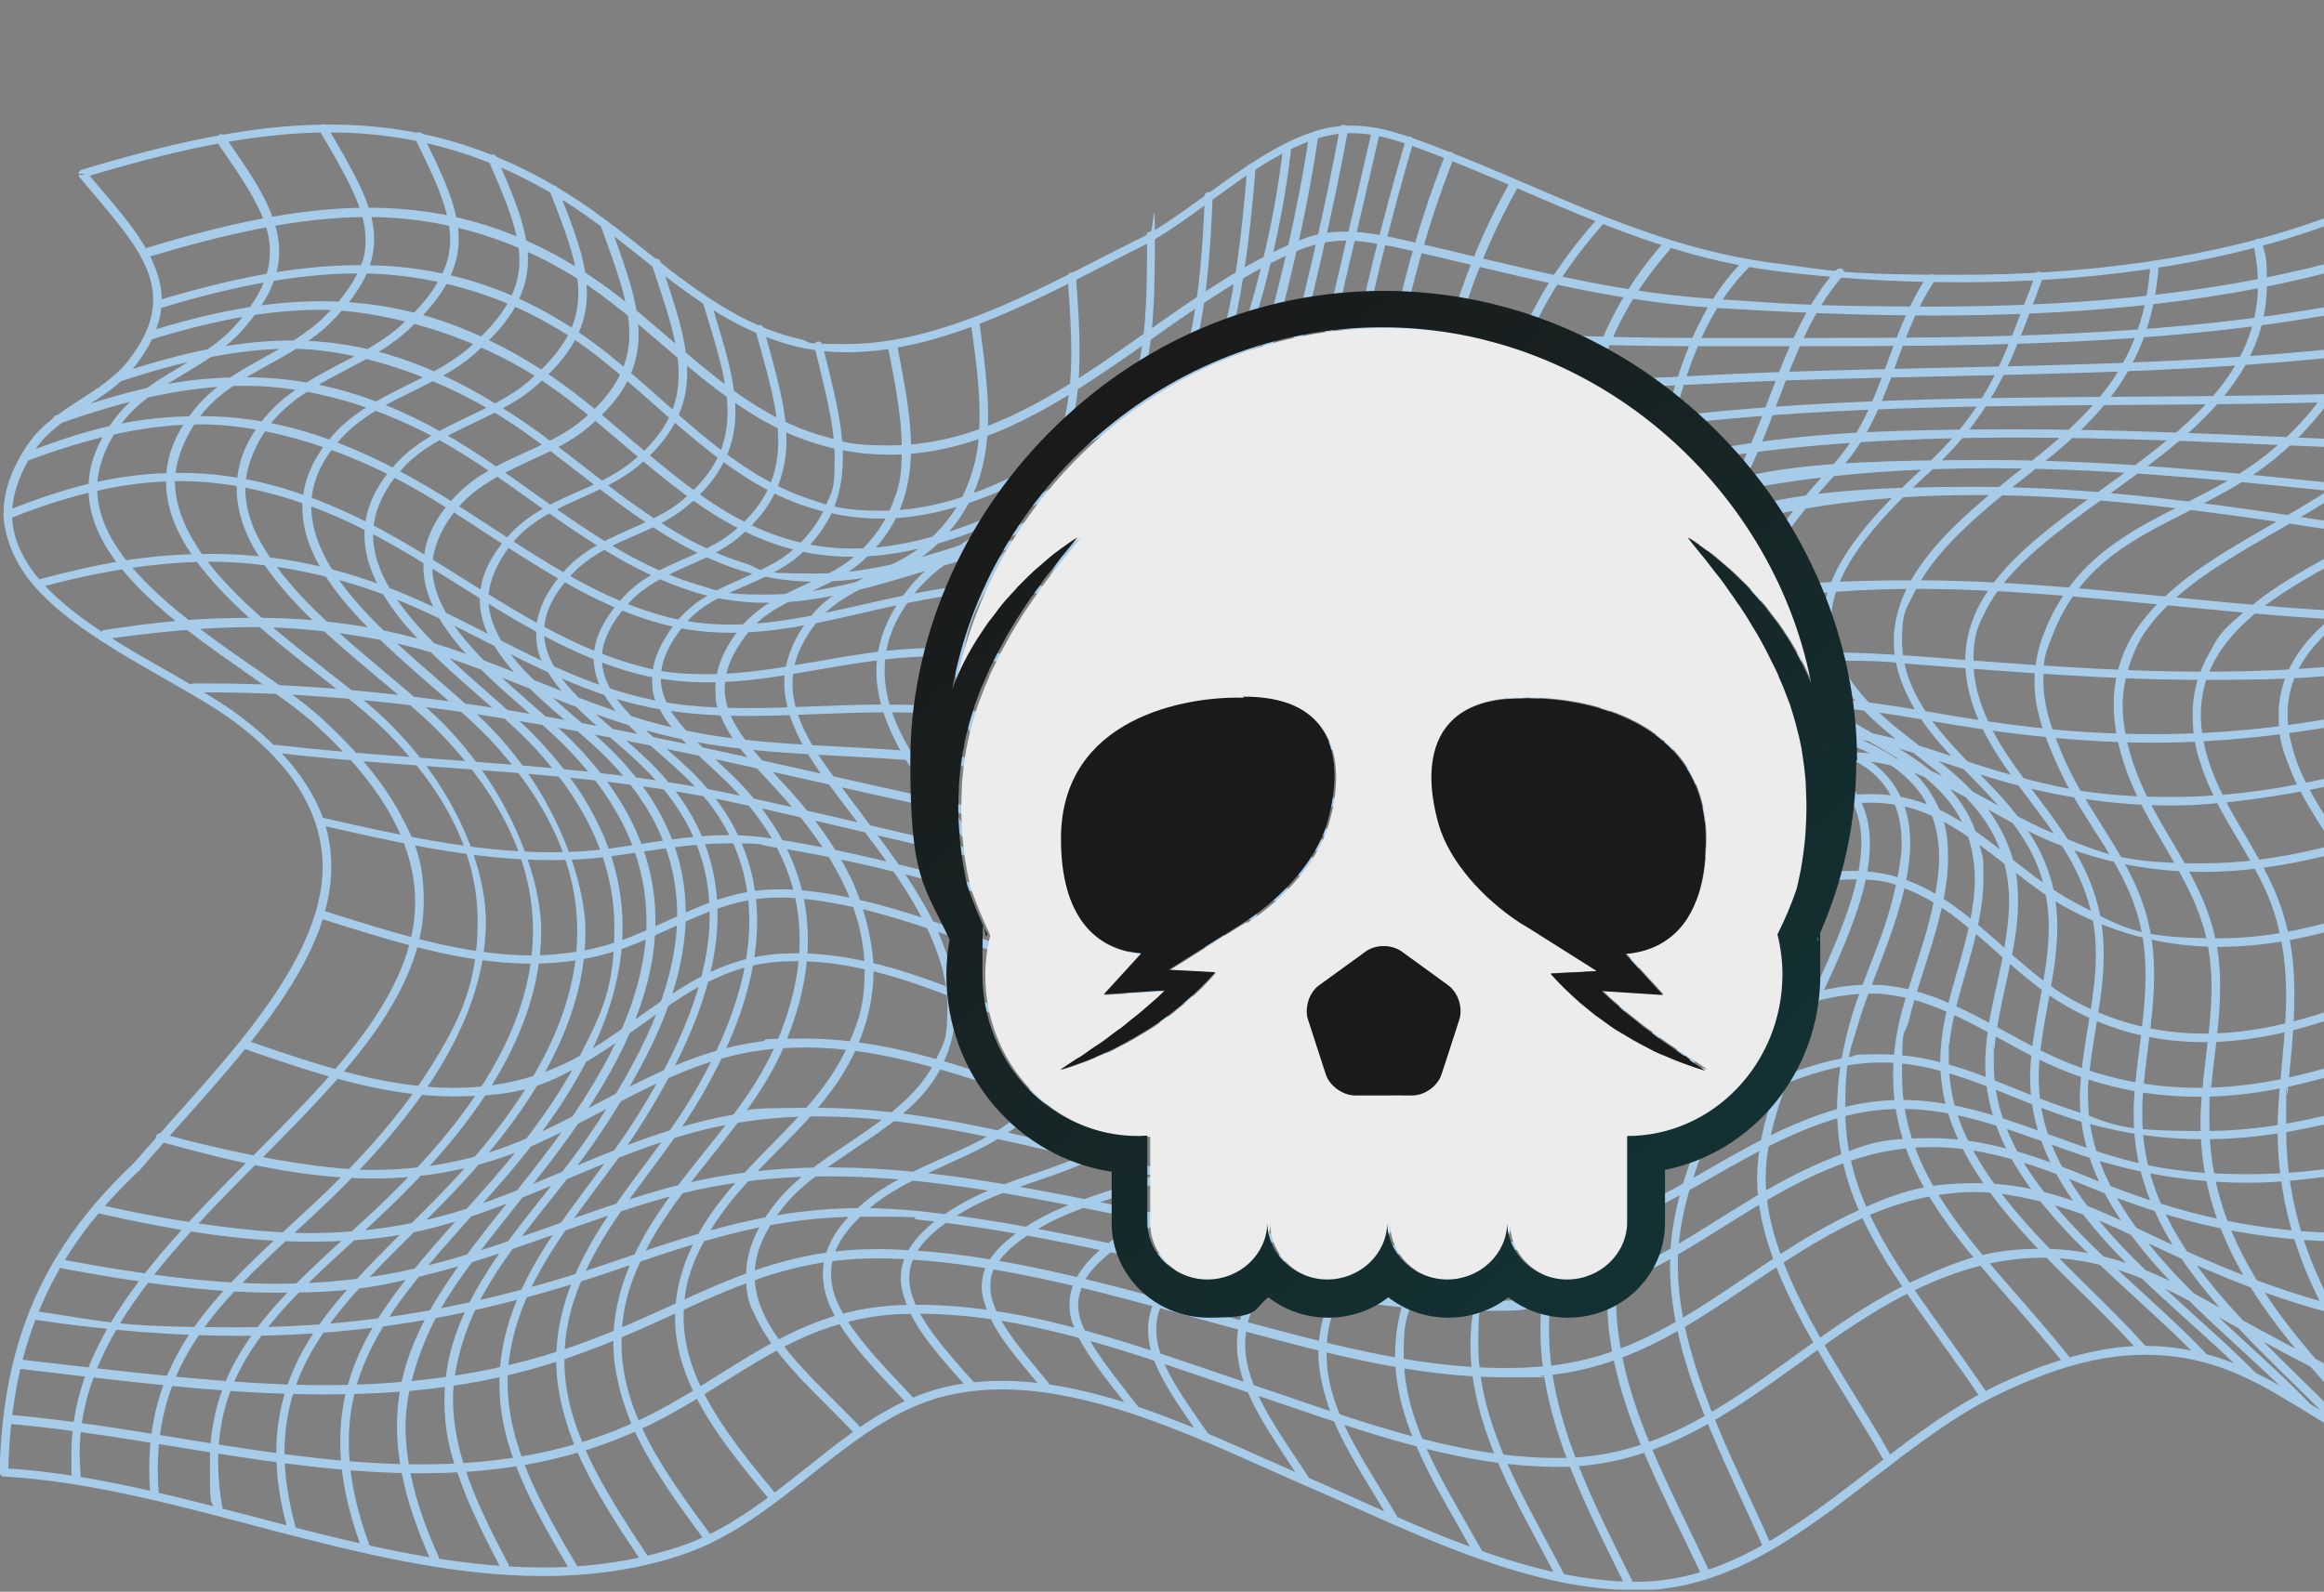 <?xml version="1.0" encoding="UTF-8"?>
<svg xmlns="http://www.w3.org/2000/svg" xmlns:xlink="http://www.w3.org/1999/xlink" version="1.1" viewBox="0 0 651 446">
  <rect x="0" y="0" width="651" height="446" fill="#808080" stroke="none"/>
  <defs>
    <style>
      .cls-1 {
        fill: none;
      }

      .cls-2 {
        fill: url(#linear-gradient);
      }

      .cls-3 {
        fill: #1a1a1a;
      }

      .cls-4 {
        fill: #a7cce9;
      }

      .cls-5 {
        clip-path: url(#clippath);
      }

      .cls-6 {
        fill: #ececec;
      }
    </style>
    <clipPath id="clippath">
      <rect class="cls-1" x="0" width="651" height="445.4"/>
    </clipPath>
    <linearGradient id="linear-gradient" x1="297.1" y1="324.4" x2="470.1" y2="127.4" gradientTransform="translate(0 448) scale(1 -1)" gradientUnits="userSpaceOnUse">
      <stop offset="0" stop-color="#1a1a1a"/>
      <stop offset="1" stop-color="#133032"/>
    </linearGradient>
  </defs>
  <!-- Generator: Adobe Illustrator 28.6.0, SVG Export Plug-In . SVG Version: 1.2.0 Build 709)  -->
  <g>
    <g id="Layer_1">
      <g class="cls-5">
        <path class="cls-4" d="M60.7,39.7c4.2,6.1,8,11.5,10.7,16.6,2.7,5,4.3,9.7,4.2,14.4,0,3.1-.7,6.2-2.2,9.6-1.6,3.4-4,7-7.5,10.9-4.6,5.2-10.7,8.7-16.8,12.4-6.2,3.7-12.4,7.7-17,13.8-5.1,6.7-7.4,13.3-7.3,19.6,0,7.2,3,14,7.6,20.2,6.9,9.4,17.6,17.8,28.2,25.4,10.6,7.6,21.2,14.5,27.8,20.5,10.1,9.2,17.1,17.9,21.5,26.1s6.4,16,6.4,23.5c0,13-5.9,25.3-14.8,37.4-13.4,18.2-33.7,35.8-50.7,54.6-8.5,9.4-16.2,19.2-21.8,29.5-5.6,10.3-9,21.3-9,33.1s.1,4.1.3,6.2c0,.6.6,1.1,1.3,1s1.1-.6,1-1.3c-.2-2-.3-4-.3-6,0-15.1,5.9-28.8,14.9-41.9,13.4-19.6,33.7-37.6,50.7-55.7,8.5-9.1,16.2-18.1,21.7-27.6,5.6-9.4,9.1-19.2,9.1-29.5s-2-16.1-6.7-24.6c-4.6-8.5-11.8-17.4-22-26.7-4.6-4.2-10.8-8.6-17.6-13.3-10.2-7.1-21.5-14.9-30.3-23.5-4.4-4.3-8.1-8.7-10.8-13.4-2.6-4.6-4.1-9.4-4.1-14.3s2-11.7,6.9-18.1c4.3-5.7,10.2-9.5,16.4-13.2,6.1-3.7,12.4-7.3,17.4-12.9,3.6-4.1,6.2-7.9,7.9-11.5,1.7-3.7,2.4-7.2,2.4-10.6,0-5.2-1.8-10.3-4.5-15.5s-6.6-10.7-10.8-16.8c-.4-.5-1.1-.7-1.6-.3-.5.4-.7,1.1-.3,1.6h0ZM89.5,36.6c3.7,6.3,6.9,11.7,9.2,16.7,2.3,5,3.7,9.4,3.7,13.8s-.8,6.6-2.6,10.1c-1.8,3.5-4.6,7.3-8.8,11.4-5.1,5.1-11.5,8.5-18,12.1-6.5,3.6-13,7.4-18.1,13.5-5.9,7-8.4,13.9-8.4,20.7,0,7.2,2.8,14.1,7.3,20.6,6.7,9.8,16.9,18.8,27.1,27,10.2,8.2,20.3,15.6,26.7,21.9,18.6,18.5,26.2,36.4,26.2,53.8s-5,27.8-13.5,41.3c-8.5,13.5-20.4,26.7-34.2,39.4-12,11.1-23,20.9-31.1,32.1-8.1,11.2-13.2,23.9-13.2,40.6,0,2.4.1,4.9.3,7.5,0,.6.6,1.1,1.3,1.1s1.1-.6,1.1-1.3c-.2-2.5-.3-5-.3-7.3,0-16.2,4.9-28.3,12.7-39.2s18.8-20.6,30.7-31.7c13.9-12.9,25.9-26.2,34.6-39.9,8.6-13.7,13.9-28,13.9-42.6s-8-36.6-26.9-55.4c-4.4-4.4-10.3-9.1-16.8-14.2-9.7-7.6-20.7-16.1-29.1-25.2-4.2-4.5-7.8-9.2-10.3-14-2.5-4.8-4-9.6-4-14.5s2.3-12.5,7.8-19.2c4.8-5.7,11-9.4,17.5-13,6.5-3.6,13.1-7.1,18.5-12.5,4.2-4.2,7.2-8.2,9.2-12,1.9-3.8,2.8-7.5,2.8-11.2,0-4.9-1.5-9.6-3.9-14.7-2.4-5.1-5.6-10.6-9.3-16.9-.3-.6-1.1-.8-1.6-.4-.6.3-.8,1-.4,1.6h0ZM116.3,38.9c2.9,5.9,5.4,11,7.1,15.6,1.7,4.6,2.7,8.7,2.7,12.6s-.9,7.4-3.1,11.3c-2.1,3.9-5.5,8-10.4,12.5-5.3,4.9-11.9,8.2-18.6,11.7-6.6,3.5-13.3,7.2-18.7,13.1-6.3,7-9,14.1-9,21.1,0,6.9,2.6,13.6,6.8,20,6.2,9.6,15.7,18.6,25.3,26.8,9.5,8.2,19,15.6,25.1,22,18.1,18.9,25.8,37.4,25.8,55.2,0,13.4-4.3,26.6-11.9,39.5-7.6,12.9-18.5,25.6-31.6,38-12,11.3-23.7,21-32.4,32-8.8,11-14.6,23.2-14.6,39.2s.4,9,1.3,14c.1.6.7,1.1,1.4.9s1.1-.7.9-1.4c-.9-4.8-1.3-9.3-1.3-13.5,0-15.5,5.5-27.1,14.1-37.8,8.5-10.7,20.2-20.4,32.2-31.8,13.2-12.5,24.2-25.3,32-38.5,7.7-13.2,12.2-26.8,12.2-40.7s-8-37.6-26.4-56.9c-4.2-4.4-9.8-9.1-15.9-14.2-9.1-7.7-19.3-16.1-27.2-25.1-3.9-4.5-7.3-9.1-9.7-13.7s-3.7-9.4-3.7-14.1,2.4-12.8,8.4-19.5c5-5.6,11.4-9.1,18-12.6,6.6-3.5,13.4-6.8,19.1-12,5-4.7,8.6-8.9,10.9-13.1,2.3-4.2,3.4-8.3,3.4-12.5s-1.1-8.7-2.9-13.5c-1.8-4.8-4.3-9.9-7.2-15.8-.3-.6-1-.8-1.6-.5-.6.3-.8,1-.5,1.6h0ZM136.9,45.1c2.5,5.8,4.7,10.8,6.2,15.4,1.5,4.6,2.4,8.7,2.4,12.5s-.9,7.8-3.2,11.8c-2.2,4-5.8,8.1-11,12.7-5.4,4.7-12,7.8-18.6,11.1-6.6,3.3-13.3,6.8-18.7,12.5-6.5,7-9.3,14.1-9.3,21,0,6.5,2.4,12.8,6.1,18.7,5.6,9,14.3,17.4,23,25.2,8.7,7.8,17.5,14.9,23.2,20.9,17.3,18.5,24.7,36.5,24.7,54.1,0,12.6-3.8,25.1-10.6,37.5-6.8,12.4-16.5,24.6-28.3,36.7-11.8,12-23.1,22.3-31.5,33.4-8.4,11.1-13.9,23.1-13.9,38.4,0,6.6,1,13.9,3.3,21.9.2.6.8,1,1.4.8.6-.2,1-.8.8-1.5-2.2-7.9-3.2-14.9-3.2-21.3,0-14.6,5.2-26.1,13.4-36.9,8.2-10.9,19.4-21.1,31.3-33.2,11.9-12.2,21.8-24.6,28.7-37.2,6.9-12.6,10.9-25.5,10.9-38.7s-7.7-36.9-25.3-55.7c-3.9-4.2-9.1-8.7-14.7-13.6-8.4-7.3-17.7-15.3-24.8-23.7-3.6-4.2-6.6-8.5-8.7-12.9-2.1-4.4-3.3-8.7-3.3-13.1,0-6.3,2.5-12.8,8.7-19.4,5-5.4,11.4-8.8,18-12,6.6-3.3,13.4-6.4,19.1-11.4,5.3-4.7,9.1-9,11.4-13.3s3.5-8.5,3.5-12.9-1-8.6-2.5-13.3c-1.6-4.7-3.8-9.8-6.3-15.6-.3-.6-1-.9-1.6-.6-.6.3-.9,1-.6,1.6h0s0,0,0,0ZM154,53.6c4.6,11.6,8,20.6,8,28.6,0,4.2-.9,8.1-3.1,12.1-2.2,4-5.7,8.1-10.9,12.6-5.3,4.5-11.8,7.4-18.2,10.5-6.5,3.1-13,6.4-18.3,11.9-6.6,6.9-9.4,13.8-9.4,20.5,0,5.9,2.1,11.6,5.4,17,4.9,8.1,12.6,15.7,20.4,22.7s15.7,13.5,21.1,19.2c16.3,17.4,23.1,34.4,23.1,51.2s-3.4,23.6-9.4,35.4c-6,11.8-14.5,23.5-24.8,35.3-11.4,13-22,24.1-29.8,35.5-7.8,11.4-12.8,23.3-12.8,37.8,0,9,1.9,18.9,6.2,30.4.2.6.9.9,1.5.7.6-.2.9-.9.7-1.5-4.2-11.2-6-20.9-6-29.6,0-13.9,4.8-25.3,12.4-36.5,7.6-11.2,18.2-22.2,29.6-35.3,10.4-11.8,19-23.7,25.1-35.8,6.1-12,9.6-24.2,9.6-36.5,0-17.5-7.1-35.1-23.8-52.8-7.4-7.8-19-16.7-28.7-26.5-4.9-4.9-9.2-9.9-12.4-15.1-3.2-5.2-5-10.4-5-15.7s2.4-12.3,8.7-18.9c4.9-5.2,11.2-8.3,17.6-11.4,6.4-3.1,13.1-6,18.8-10.8,5.4-4.6,9.1-8.9,11.4-13.2,2.4-4.3,3.4-8.7,3.4-13.3,0-8.7-3.6-17.9-8.2-29.4-.2-.6-.9-.9-1.5-.7-.6.2-.9.9-.7,1.5h0ZM168.3,63.3c4.3,11.9,8,21.6,8,30.2,0,4.2-.9,8.2-2.9,12.1-2.1,4-5.4,8-10.3,12.1-5.1,4.3-11.3,6.9-17.6,9.8-6.3,2.9-12.6,6-17.7,11.3-6.5,6.7-9.2,13.4-9.2,19.8,0,5.2,1.8,10.2,4.6,14.9,4.2,7.1,10.8,13.6,17.6,19.8,6.8,6.1,13.8,11.8,18.8,17.1,15.2,15.9,21.4,31.6,21.5,47.5,0,11-3,22-8.1,33.1-5.2,11.1-12.5,22.3-21.1,33.5-10.9,14.2-21.1,26-28.5,37.7-7.4,11.7-12.2,23.4-12.2,37.3,0,10.9,2.9,23,9.4,37.5.3.6,1,.9,1.6.6s.9-1,.6-1.6c-6.5-14.3-9.2-26.1-9.2-36.5s4.5-24.5,11.8-36c7.3-11.5,17.4-23.2,28.4-37.5,8.7-11.3,16.1-22.6,21.4-33.9,5.3-11.4,8.4-22.7,8.4-34.1,0-16.5-6.5-32.9-22.1-49.1-6.9-7.2-17.1-15-25.5-23.4-4.2-4.2-7.9-8.6-10.6-13-2.7-4.5-4.3-9-4.3-13.7s2.4-11.7,8.6-18.1c4.8-4.9,10.8-7.9,17-10.8,6.2-2.9,12.7-5.6,18.1-10.2,5.1-4.3,8.7-8.5,10.9-12.8,2.2-4.3,3.2-8.7,3.2-13.2,0-9.3-3.9-19.2-8.1-31-.2-.6-.9-.9-1.5-.7s-.9.9-.7,1.5h0ZM182.7,74.5c3.9,11.7,7.4,21.5,7.4,30.4,0,4.3-.8,8.3-2.8,12.3-2,4-5.2,8-10.1,12-4.9,4.1-10.8,6.6-16.8,9.2-6,2.7-12,5.6-17,10.7-6.3,6.6-9,12.9-9,18.9,0,4.5,1.5,8.8,3.9,12.7,3.6,6,9.1,11.5,14.9,16.7s11.9,10.1,16.6,14.8c14.2,14.3,19.8,28.9,19.9,43.9,0,10.1-2.6,20.3-6.9,30.6-4.4,10.3-10.5,20.7-17.6,31.1-10,14.8-23,27.9-31.9,43.8-6.2,11-8.8,21-8.8,30.5s1.7,15.5,4.6,23.2c2.8,7.8,6.8,15.6,11.2,24.1.3.6,1,.8,1.6.5s.8-1,.5-1.6c-4.4-8.5-8.4-16.3-11.1-23.9-2.8-7.6-4.4-14.9-4.4-22.4s2.5-18.7,8.5-29.4c8.7-15.6,21.6-28.6,31.8-43.6,7.1-10.5,13.3-21,17.8-31.5,4.4-10.5,7.1-21.1,7.1-31.5,0-15.6-6-31-20.6-45.6-6.4-6.4-15.2-13.1-22.3-20.2-3.6-3.5-6.7-7.2-8.9-10.9-2.2-3.8-3.5-7.6-3.5-11.6s2.3-11,8.3-17.3c4.5-4.7,10.2-7.5,16.2-10.2,5.9-2.7,12.1-5.2,17.4-9.6,5.1-4.2,8.5-8.4,10.7-12.8,2.2-4.3,3.1-8.8,3.1-13.4,0-9.5-3.7-19.5-7.5-31.1-.2-.6-.9-1-1.5-.8-.6.2-1,.9-.8,1.5h0ZM196.9,84.8c3.5,11.5,6.9,21.6,6.9,30.7,0,4.4-.8,8.5-2.7,12.6-2,4-5.1,8-9.9,12-4.6,3.9-10.3,6.2-16.1,8.8-5.7,2.6-11.5,5.3-16.2,10.2-6.1,6.5-8.7,12.5-8.7,18.1s1.2,7.4,3.1,10.8c2.9,5,7.4,9.6,12.3,14,4.9,4.4,10.2,8.6,14.5,12.9,13.4,13,18.7,26.9,18.7,41.4,0,18.1-8.3,37.1-19.9,55.8-9.5,15.4-22.4,29-31,45.5-5.6,10.8-8,20.6-8,29.9s2.2,17.6,5.9,26.3c3.6,8.6,8.6,17.3,14.1,26.6.3.5,1.1.7,1.6.4s.7-1.1.4-1.6c-5.5-9.3-10.4-17.9-14-26.4-3.5-8.5-5.7-16.7-5.7-25.4s2.3-18.3,7.7-28.8c8.4-16.1,21.2-29.6,30.9-45.4,11.6-18.8,20.2-38.2,20.2-57,0-15.1-5.6-29.7-19.4-43.1-6-5.8-13.4-11.4-19.2-17.3-2.9-2.9-5.5-6-7.2-9.1-1.8-3.1-2.8-6.3-2.8-9.6,0-4.9,2.2-10.3,8.1-16.5,4.3-4.5,9.7-7.2,15.4-9.7,5.7-2.5,11.6-4.9,16.6-9.1,5-4.1,8.3-8.4,10.5-12.8,2.1-4.4,3-8.9,3-13.6,0-9.7-3.6-19.9-7-31.3-.2-.6-.9-1-1.5-.8s-1,.8-.8,1.5h0s0,0,0,0ZM211.7,92.8c3.1,11.3,6.3,21.6,6.3,30.9,0,4.5-.8,8.8-2.7,13-1.9,4.1-5,8.2-9.7,12.1-4.4,3.7-9.9,6-15.3,8.4-5.5,2.4-11,5.1-15.5,9.9-3,3.2-5.1,6.3-6.5,9.2-1.4,2.9-2,5.7-2,8.4s1,6.4,2.5,9.2c2.4,4.3,6,8.2,10.1,12s8.6,7.5,12.7,11.4c13.1,12.4,18.3,26.3,18.3,40.8,0,15.7-6.2,32.4-15.7,48.5-9.1,15.6-22.2,29-30.7,45.5-5.4,10.5-7.7,20-7.7,29.1s2.8,19.1,7.1,28.2c4.3,9.2,10.2,18.3,16.7,28,.4.5,1.1.7,1.6.3.5-.4.7-1.1.3-1.6-6.4-9.7-12.3-18.8-16.5-27.7-4.2-9-6.9-17.8-6.9-27.2s2.2-17.8,7.4-28c8.3-16.1,21.3-29.5,30.6-45.4,9.6-16.4,16-33.4,16-49.7,0-15.1-5.6-29.7-19-42.5-5.5-5.2-11.7-10.1-16.5-15.2-2.4-2.5-4.4-5.1-5.8-7.7s-2.2-5.3-2.2-8.1c0-2.3.5-4.8,1.8-7.4,1.2-2.6,3.2-5.5,6.1-8.6,4.1-4.4,9.3-6.9,14.7-9.4,5.4-2.4,11.1-4.7,15.9-8.8,4.9-4.1,8.3-8.5,10.3-13s2.9-9.2,2.9-14c0-9.8-3.4-20.2-6.4-31.5-.2-.6-.8-1-1.4-.8-.6.2-1,.8-.8,1.4h0ZM228.2,97.3c2.6,10.9,5.6,21.4,5.6,31s-.7,9.1-2.5,13.4c-1.8,4.3-4.6,8.3-9,12.2-4.6,4.1-10.5,6.4-16.4,9.1-5.9,2.6-11.8,5.6-16.3,11.1-4.8,6-6.9,11.3-6.9,16.2s.8,5.8,2.1,8.4c2,3.9,5.1,7.5,8.7,10.9,3.6,3.5,7.5,6.9,11.2,10.6,13,13.1,19.3,27.5,19.3,43.1,0,9.2-2.2,18.8-6.5,28.9-4.5,10.5-11.3,19.4-18.4,28.3-7.1,8.9-14.5,17.8-19.9,28.1-5.2,9.9-7.4,19-7.4,27.6s2.9,19.1,7.6,28.1c4.6,9,10.9,17.7,17.7,26.9.4.5,1.1.6,1.6.2.5-.4.6-1.1.2-1.6-6.7-9.1-13-17.8-17.5-26.5-4.5-8.8-7.3-17.5-7.3-27s2.1-16.9,7.1-26.5c5.2-10,12.5-18.7,19.6-27.7s14.2-18.1,18.8-28.9c4.4-10.4,6.7-20.3,6.7-29.9,0-16.3-6.6-31.3-19.9-44.8-5-5-10.4-9.5-14.5-14.1-2-2.3-3.8-4.6-4.9-6.9s-1.9-4.8-1.9-7.4c0-4.2,1.7-8.9,6.3-14.7,4-5.1,9.5-7.9,15.4-10.4,5.9-2.6,12-5,17.1-9.4,4.6-4.1,7.7-8.5,9.6-13.1,1.9-4.6,2.6-9.4,2.6-14.3,0-10.1-3.1-20.8-5.7-31.6-.1-.6-.8-1-1.4-.9-.6.2-1,.8-.9,1.4h0ZM248.7,97c1.9,9.8,3.9,19.5,3.9,28.5s-.8,10.9-2.7,15.9c-2,5-5.2,9.8-10.2,14.2-4.6,4.1-10.4,6.5-16.3,9.2-5.8,2.7-11.7,5.7-16.1,11.2-4.8,6.1-6.9,11.7-6.9,16.9s.7,5.8,1.8,8.4c1.7,4,4.4,7.7,7.6,11.4,3.1,3.7,6.7,7.3,10.1,11.2,6.3,7.1,11.9,14.7,15.9,22.8,4,8,6.4,16.5,6.4,25.3s-1.4,13.7-4.6,20.8c-4.3,9.7-11.4,17.6-18.9,25.3-7.5,7.7-15.4,15.3-21.2,24.5-5.9,9.5-8.4,18.2-8.4,26.5,0,9.5,3.3,18.2,8.2,26.6,5,8.4,11.6,16.5,18.5,24.8.4.5,1.1.6,1.7.1.5-.4.6-1.1.1-1.7-6.9-8.3-13.4-16.3-18.2-24.5-4.8-8.2-7.9-16.5-7.9-25.4s2.3-16,8.1-25.2c5.6-8.9,13.3-16.4,20.9-24.1s14.9-15.8,19.4-26c3.3-7.4,4.8-14.7,4.8-21.8s-2.5-18.1-6.6-26.4c-4.1-8.3-9.8-16.1-16.2-23.3-4.6-5.1-9.4-9.9-13-14.7-1.8-2.4-3.3-4.8-4.3-7.2-1-2.4-1.6-4.9-1.6-7.5,0-4.5,1.8-9.5,6.4-15.4,4-5,9.4-7.9,15.2-10.5,5.8-2.7,11.8-5.1,16.9-9.6,5.2-4.7,8.7-9.7,10.8-15.1s2.9-11,2.9-16.7c0-9.4-2.1-19.1-3.9-28.9-.1-.6-.7-1.1-1.4-.9-.6.1-1.1.7-.9,1.4h0ZM272,90.8c1.2,8.7,2.4,17.2,2.4,25.2s-.8,13-3,19c-2.2,6-5.9,11.6-11.7,16.8-4.7,4.2-10.7,6.8-16.6,9.6-5.9,2.8-11.9,6-16.3,11.7-5,6.4-7.1,12.6-7.1,18.5s2.6,12.8,6.1,18.8,8.2,11.7,12.5,17.5c5.8,7.7,12.6,16.4,17.9,25.6s9.2,18.9,9.2,28.6-1,10-3.4,15.1c-4,8.4-11.8,14.5-20.2,20.3-8.4,5.8-17.5,11.2-23.7,18.6-6.4,7.6-9.1,14.7-9.1,21.3s1.1,8.3,3,12.2c2.8,5.8,7.2,11.2,12.2,16.6,5,5.3,10.6,10.6,15.8,16.1.4.5,1.2.5,1.7,0s.5-1.2,0-1.7c-7-7.4-14.7-14.3-20.5-21.4-2.9-3.5-5.4-7.1-7.1-10.7-1.7-3.6-2.7-7.3-2.7-11.1,0-6,2.4-12.4,8.5-19.8,5.8-7,14.7-12.4,23.2-18.2,8.5-5.8,16.7-12.1,21-21.2,2.5-5.3,3.6-10.8,3.6-16.1,0-10.3-4-20.4-9.5-29.8s-12.3-18.1-18-25.8c-4.3-5.8-8.9-11.5-12.4-17.3-3.5-5.8-5.8-11.6-5.8-17.6,0-5.4,1.8-10.9,6.6-17,4-5.2,9.6-8.2,15.4-11,5.9-2.8,12.1-5.4,17.2-9.9,6.1-5.4,10-11.4,12.4-17.7,2.4-6.3,3.2-13,3.2-19.8s-1.2-16.8-2.4-25.5c0-.7-.7-1.1-1.3-1-.6,0-1.1.7-1,1.3h0c0,0,0,0,0,0ZM299.1,77.8c.5,7.5,1,14.5,1,21.2s-.7,15.4-3.1,22.5-6.4,13.7-13,20.2c-4.4,4.3-9.7,7.5-14.9,10.9-5.2,3.4-10.4,7-14.6,12.3-6.4,8-9,15.8-9,23.3s3,15.7,7.3,23.1c4.3,7.4,9.9,14.5,15.4,21.4,6.1,7.9,13.5,17.1,19.2,26.8,5.8,9.7,9.9,19.8,9.9,29.2s-.9,8.8-3,12.9c-2.1,4.1-5.4,8.1-10.2,11.9-5.9,4.6-12.9,7.8-19.9,10.9-7.1,3.2-14.2,6.4-20.4,11.1-4.7,3.7-8.1,7.2-10.2,10.8s-3.1,7.1-3.1,10.6c0,3.2.8,6.3,2.1,9.3,2,4.5,5.2,9,9,13.5,3.8,4.5,8.2,9,12.5,13.6.4.5,1.2.5,1.7,0,.5-.5.5-1.2,0-1.7-5.8-6.2-11.6-12.1-15.9-17.9-2.2-2.9-3.9-5.7-5.2-8.5s-1.9-5.6-1.9-8.4.8-6.2,2.8-9.4c2-3.2,5.1-6.6,9.6-10.2,5.9-4.5,12.9-7.7,19.9-10.9,7.1-3.2,14.2-6.4,20.4-11.2,5-3.9,8.5-8.2,10.8-12.7,2.3-4.5,3.2-9.2,3.2-14,0-10.1-4.4-20.6-10.2-30.4-5.9-9.9-13.2-19.2-19.4-27-5.5-7-11-14-15.2-21.2-4.2-7.2-6.9-14.4-6.9-21.9s2.4-14.1,8.5-21.8c3.9-4.9,8.9-8.4,14-11.8,5.2-3.4,10.6-6.6,15.3-11.2,6.9-6.7,11.1-13.8,13.6-21.1,2.5-7.4,3.2-15.1,3.2-23.2s-.5-13.9-1-21.4c0-.7-.6-1.1-1.2-1.1-.6,0-1.1.6-1.1,1.2h0ZM321.3,66.4c0,13.7,0,25.6-2.5,36.6-2.4,11-6.9,21.1-16,31.6-3.7,4.3-8.2,7.9-12.7,11.8s-9,7.8-12.4,12.8c-7.1,10.1-10.1,19.4-10.1,28.1s3.2,17.5,8.1,25.6c4.9,8.1,11.5,16,18.2,24.2,6.2,7.5,14.3,17,20.8,27.1,6.5,10.1,11.4,20.8,11.3,30.6,0,4.4-.9,8.5-3.1,12.5-2.2,4-5.5,7.8-10.5,11.3-6.3,4.5-13.6,7.1-21.1,9.7s-15.1,5-22,9c-6,3.4-10.2,6.8-13,10.3-2.8,3.5-4,7.1-4,10.7s2.2,9.8,5.7,14.8c3.4,5,8.1,10.3,13.2,16,.4.5,1.2.5,1.7,0s.5-1.2,0-1.7c-5.1-5.7-9.7-10.9-13-15.8-3.3-4.9-5.2-9.3-5.2-13.5,0-3.1,1-6.1,3.5-9.3,2.5-3.1,6.5-6.4,12.3-9.7,6.6-3.8,14.1-6.2,21.6-8.8,7.5-2.6,15-5.3,21.7-10,5.2-3.7,8.9-7.8,11.2-12.1,2.4-4.4,3.4-9,3.4-13.7,0-10.6-5.1-21.6-11.7-31.9-6.6-10.2-14.7-19.8-21-27.3-6.8-8.1-13.2-16-18-23.9-4.8-7.9-7.8-15.9-7.8-24.4s2.8-16.9,9.6-26.8c3.3-4.7,7.6-8.5,12-12.3,4.5-3.8,9.1-7.5,13-12,9.3-10.8,14.1-21.4,16.5-32.7,2.4-11.3,2.5-23.3,2.5-37.1s-.5-1.2-1.2-1.2-1.2.5-1.2,1.2h0ZM337.5,55.3c-.6,14.1-1.5,26.7-4.1,38.7-2.6,12-7,23.3-14.9,34.9-3.5,5.1-7.6,9.7-11.7,14.4s-8.1,9.7-11.2,15.3c-6.3,11.4-9.1,21.2-9.1,30.2s3.3,18.6,8.7,26.9c5.4,8.4,12.8,16.5,21.1,25.2,7.1,7.4,15.8,16.7,22.8,26.6,6.9,9.9,12,20.4,12,30.2,0,4.6-1.1,9-3.6,13.3s-6.4,8.4-12.2,12.2c-6.5,4.3-13.7,6.9-21.1,9.3-7.4,2.4-15,4.7-22,8.4-6,3.2-10.3,6.4-13.1,9.6s-4.1,6.6-4.1,10.1,2,8.7,5,13.3c3,4.6,7.2,9.5,11.8,15,.4.5,1.1.6,1.7.1.5-.4.6-1.1.1-1.7-4.6-5.5-8.7-10.4-11.6-14.8-2.9-4.5-4.6-8.4-4.6-12s1-5.6,3.5-8.5c2.5-2.9,6.5-5.9,12.4-9.1,6.7-3.6,14.2-5.8,21.6-8.3,7.5-2.4,14.9-5,21.7-9.5,6-4,10.2-8.4,12.9-13,2.7-4.6,3.9-9.5,3.9-14.5,0-10.6-5.4-21.5-12.4-31.6-7.1-10.1-15.9-19.4-23-26.9-8.3-8.7-15.6-16.7-20.9-24.9-5.2-8.1-8.3-16.4-8.3-25.6s2.6-18,8.8-29.1c3-5.4,6.9-10.1,10.9-14.9,4-4.7,8.3-9.4,11.8-14.7,8.1-11.8,12.6-23.5,15.3-35.8,2.7-12.2,3.5-25,4.1-39.1,0-.7-.5-1.2-1.1-1.2s-1.2.5-1.2,1.1h0ZM349.4,46.9c-2.4,28.6-5.4,53-18.7,78.2-6.2,11.8-14.5,22.5-20,35.1-5.4,12.3-7.9,22.6-7.9,31.7s3.3,19.1,9,27.4c5.8,8.3,14,16.2,24.1,25,8.2,7.2,17.5,15.9,24.8,25.3,3.6,4.7,6.7,9.6,8.9,14.5,2.2,4.9,3.5,9.9,3.5,14.7s-1.2,9.4-3.9,13.9c-2.7,4.6-7,9.1-13.3,13.5-6.2,4.4-13.4,7-20.6,9.7-7.2,2.6-14.6,5.3-21.1,9.7-5.1,3.5-8.8,6.7-11.1,10-2.4,3.2-3.5,6.5-3.5,9.8s.5,4.6,1.5,7c1.4,3.5,3.7,7.1,6.5,10.9,2.8,3.9,6.1,8,9.7,12.6.4.5,1.1.6,1.6.2s.6-1.1.2-1.6c-4.8-6.2-9.1-11.5-12.2-16.3-1.5-2.4-2.8-4.6-3.6-6.7-.9-2.1-1.3-4.1-1.3-6.1s.9-5.5,3-8.4c2.1-2.9,5.6-6,10.6-9.4,6.2-4.1,13.3-6.8,20.5-9.4,7.3-2.6,14.6-5.4,21.2-10,6.5-4.5,11-9.3,13.9-14.2,2.9-4.9,4.2-10,4.2-15.1s-1.4-10.5-3.7-15.7c-3.4-7.7-8.9-15.1-15.1-22-6.2-6.9-13-13.2-19.2-18.6-10-8.8-18.1-16.5-23.7-24.6-5.6-8-8.6-16.2-8.6-26.1s2.4-18.6,7.7-30.7c5.4-12.2,13.6-22.9,19.9-34.9,13.5-25.6,16.6-50.5,19-79.1,0-.7-.4-1.2-1.1-1.3s-1.2.4-1.3,1.1h0ZM359.3,42.2c-5.2,44.8-21.9,78.9-35.8,120.9-4.3,13.1-6.5,23.6-6.5,32.7s3,19.3,9.1,27.2c6.1,7.9,15.1,15.2,27.1,23.5,9.8,6.8,19.6,14.5,26.9,23,3.7,4.2,6.7,8.6,8.8,13.1,2.1,4.5,3.3,9.1,3.3,13.9s-1.2,9.7-4,14.8c-2.8,5.1-7.2,10.3-13.6,15.6-5.7,4.8-12.5,8-19.4,11.4s-13.8,6.6-19.6,11.5c-5,4.2-8.5,8-10.7,11.8-2.3,3.7-3.3,7.4-3.3,11.1,0,4.7,1.7,9.3,4.4,14.2,2.7,4.9,6.4,10.2,10.6,16.2.4.5,1.1.7,1.6.3.5-.4.7-1.1.3-1.6-4.2-6-7.9-11.2-10.5-16-2.6-4.7-4.1-9-4.1-13.1s.9-6.4,3-9.8c2.1-3.4,5.4-7.1,10.2-11.2,5.5-4.7,12.3-7.9,19.1-11.2,6.9-3.3,13.9-6.7,19.9-11.7,6.5-5.5,11.1-10.9,14.1-16.3,3-5.4,4.3-10.7,4.3-16s-1.3-10.1-3.5-14.9c-3.4-7.2-8.8-13.9-15.2-20.1-6.5-6.2-13.9-11.9-21.3-17-11.9-8.3-20.8-15.4-26.6-23-5.8-7.6-8.6-15.6-8.6-25.8,0-8.7,2.1-19.1,6.4-32,13.9-41.8,30.7-76.1,35.9-121.4,0-.7-.4-1.2-1-1.3-.6,0-1.2.4-1.3,1h0ZM366.7,37.8c-6.7,45.9-22.4,87.7-32.8,132.9-2.7,11.7-4.2,21.4-4.2,29.6s.7,10.3,2.2,14.8c2.2,6.7,6.2,12.3,12.3,17.6,6.1,5.2,14.2,10,24.6,15.1,11.9,5.8,21.9,12.5,28.9,20.1,7,7.5,10.9,15.8,10.9,24.8,0,5.5-1.5,11.2-4.6,17.3-3.2,6.1-8.1,12.4-15,19.1-4.9,4.7-11.2,8.5-17.4,12.5-6.2,4-12.3,8.2-16.7,13.8-5.9,7.5-8.4,14.5-8.4,21.2s2.4,12.9,5.9,19.3c3.5,6.4,8.1,12.9,12.6,19.9.4.5,1.1.7,1.6.4.5-.4.7-1.1.4-1.6-4.6-7.1-9.2-13.6-12.6-19.8-3.4-6.2-5.6-12.1-5.6-18.1,0-6.1,2.2-12.5,7.9-19.7,4-5.2,9.9-9.2,16.1-13.2,6.2-4,12.6-7.9,17.8-12.8,7-6.8,12.1-13.3,15.5-19.7,3.3-6.4,4.9-12.5,4.9-18.4,0-9.7-4.2-18.6-11.5-26.4-7.2-7.9-17.4-14.7-29.5-20.6-13.9-6.7-23.3-12.9-29.3-19.9-3-3.5-5.1-7.2-6.5-11.4-1.4-4.1-2-8.8-2-14,0-8,1.5-17.5,4.2-29.1,10.4-44.9,26.1-86.8,32.8-133,0-.7-.4-1.2-1-1.3s-1.2.3-1.3,1h0ZM375.3,36c-8.4,46.4-22.6,91.5-30.6,138.1-1.7,10-5.5,22.8-5.5,34.7s1.3,13.6,5.1,19.3c4.2,6.3,11,10.1,18.1,12.8,7.1,2.8,14.7,4.5,20.9,6.5,13.5,4.4,23.8,9.9,30.6,16.4,6.8,6.5,10.2,13.9,10.2,22.5,0,5.7-1.5,11.9-4.6,18.7-3.1,6.8-7.9,14.1-14.4,22-4.3,5.3-10.1,10.1-15.6,15.1-5.6,5-10.9,10.2-14.4,16.5-4.1,7.3-5.8,14.2-5.8,20.7s2.6,15.9,6.5,23.5c3.8,7.6,8.8,15.2,13.5,23.2.3.6,1.1.7,1.6.4s.7-1.1.4-1.6c-4.8-8.1-9.7-15.6-13.5-23-3.7-7.4-6.2-14.7-6.2-22.4s1.6-12.6,5.5-19.6c3.2-5.8,8.4-10.9,14-15.9,5.5-5,11.4-9.8,15.9-15.3,6.5-8,11.4-15.5,14.7-22.5s4.9-13.6,4.9-19.7c0-9.3-3.8-17.4-11-24.2s-17.8-12.5-31.5-17c-6.4-2.1-13.9-3.8-20.8-6.5-6.9-2.7-13.1-6.3-17-11.9-3.5-5.1-4.7-11.3-4.7-17.9,0-11.5,3.7-24.2,5.5-34.4,7.9-46.4,22.1-91.5,30.5-138.1.1-.6-.3-1.2-1-1.4s-1.2.3-1.4,1h0ZM384.3,36.6c-10.9,48-23.4,95.1-29.5,144.1-1.3,10.7-2.2,19.4-2.2,26.6s.6,10.6,2,14.8c1.1,3.1,2.7,5.9,4.9,8.3,3.3,3.6,7.9,6.4,14,8.8,6.2,2.4,13.9,4.5,23.6,6.6,7,1.5,15.9,2.4,23.8,4.8,4,1.2,7.7,2.7,10.8,4.9,3.2,2.1,5.8,4.8,7.5,8.4,1.5,3,2.2,6.5,2.2,10.1,0,6.5-2.1,13.7-4.8,20.4-2.7,6.7-6.2,13-8.8,17.8-4.6,8.3-11.4,16.3-17.9,24.5-6.5,8.2-12.7,16.6-16.1,25.9-2.1,5.8-3,11.5-3,17,0,10.1,3.1,19.6,7.4,28.8,4.3,9.2,9.8,18.1,14.7,27,.3.6,1,.8,1.6.5.6-.3.8-1,.5-1.6-5-9-10.5-17.9-14.7-26.9-4.2-9-7.1-18.2-7.1-27.8s.9-10.6,2.9-16.2c3.2-8.8,9.2-17.1,15.7-25.2,6.5-8.1,13.3-16.2,18.1-24.8,2.6-4.8,6.1-11.1,8.9-18,2.8-6.9,5-14.3,5-21.3s-.7-7.8-2.4-11.2c-2-4-4.9-7-8.3-9.3-5.1-3.5-11.4-5.4-17.7-6.8s-12.6-2.2-17.7-3.3c-8.6-1.9-15.6-3.7-21.2-5.7-4.2-1.5-7.7-3.2-10.5-5-4.2-2.8-6.9-6-8.6-10-1.7-4.1-2.5-9.1-2.5-15.4s.9-15.6,2.2-26.3c6-48.8,18.5-95.8,29.4-143.9.1-.6-.2-1.3-.9-1.4-.6-.1-1.3.2-1.4.9h0ZM393.8,39.1c-14,47.6-22.7,93.2-27.5,142.3-.4,3.9-1.5,9.2-2.6,14.9s-2,12-2,17.7.9,10.6,3.6,14.6c2.5,3.6,5.8,6.2,9.5,8.1,5.6,2.8,12,3.9,18.5,4.5,6.4.6,12.8.6,18.1,1.2,6.8.7,15.9.6,24.2,2,4.2.7,8.1,1.8,11.5,3.6,3.4,1.8,6.1,4.2,8,7.5,1.4,2.5,2,5.6,2,9.1,0,6.9-2.5,15.2-5.5,22.9-3,7.6-6.6,14.6-8.7,19.1-4.2,9-10.4,18.1-16.1,27.5-5.7,9.4-10.9,19-13.3,29.2-1.1,4.6-1.6,9.1-1.6,13.5,0,11.8,3.4,23.1,8.1,33.9,4.7,10.8,10.8,21.2,16,31.4.3.6,1,.8,1.6.5s.8-1,.5-1.6c-5.3-10.2-11.3-20.6-16-31.2-4.6-10.6-8-21.6-8-33s.5-8.6,1.5-13c2.3-9.7,7.4-19.2,13-28.5,5.7-9.3,11.8-18.5,16.2-27.7,2.1-4.4,5.7-11.5,8.7-19.2,3.1-7.8,5.7-16.3,5.7-23.7s-.7-7.2-2.3-10.2c-2.1-3.8-5.3-6.6-8.9-8.5-5.5-2.9-12.2-4.1-18.7-4.7-6.5-.6-12.9-.7-17.9-1.2-7.3-.8-16.1-.6-24.3-2-4.1-.7-8-1.7-11.4-3.4-3.4-1.7-6.4-4-8.6-7.3-2.3-3.3-3.2-8-3.2-13.3s.9-11.6,2-17.3c1-5.7,2.2-11,2.6-15.1,4.8-49,13.5-94.4,27.4-141.9.2-.6-.2-1.3-.8-1.5-.6-.2-1.3.2-1.5.8h0ZM404.9,43.2c-17.9,45.6-21.5,88.3-25.7,136.2-.3,3.8-1.5,9.1-2.7,15-1.1,5.8-2.2,12.1-2.2,17.9s.9,10.3,3.6,14c3.5,4.9,8.7,7.7,14.4,9.3,5.7,1.6,12,1.9,18.1,1.9,5.6,0,11-.3,15.4-.3h.5c4.5,0,10.3-.4,16.3-.4s11.7.4,16.8,1.9c2.5.7,4.9,1.7,6.9,3,2,1.3,3.6,3,4.9,5.1,1.2,2.1,1.8,4.8,1.8,8,0,7.2-2.9,16.6-6.2,25.2-3.4,8.5-7.1,16.2-8.9,20.4-4.1,9.6-9.7,19.6-14.7,29.9-5,10.3-9.4,20.8-11,31.7-.5,3.5-.7,7.1-.7,10.5,0,26,13.1,50,24,72.3.3.6,1,.8,1.6.5.6-.3.8-1,.5-1.6-11-22.3-23.8-46.1-23.7-71.3,0-3.4.2-6.8.7-10.2,1.5-10.4,5.8-20.8,10.8-31s10.6-20.2,14.8-30c1.7-4,5.5-11.8,8.9-20.4,3.4-8.7,6.4-18.2,6.4-26,0-3.5-.6-6.6-2.1-9.2-1.4-2.4-3.4-4.3-5.6-5.8-3.4-2.2-7.4-3.5-11.7-4.3-4.3-.8-8.9-1-13.3-1s-12,.4-16.3.4h-.5c-4.5,0-9.9.3-15.4.3s-12.1-.4-17.5-1.8c-5.4-1.5-10-4-13.1-8.4-2.3-3.1-3.1-7.6-3.1-12.6,0-5.5,1-11.7,2.1-17.5,1.1-5.8,2.3-11.2,2.7-15.2,4.3-48,7.8-90.4,25.6-135.6.2-.6,0-1.3-.7-1.5-.6-.2-1.3,0-1.5.7h0ZM423,51c-11.5,20.5-17.6,40-21.5,59.9-3.8,20-5.4,40.4-7.7,63-.4,3.9-1.7,9.3-3,15.1-1.3,5.9-2.4,12.1-2.4,17.9s.9,9.6,3.4,13.1c3.3,4.5,7.9,7.3,13.1,8.9,5.2,1.6,11,2.1,16.7,2.1s14.8-.8,20.5-1c5.6-.2,13.7-1.3,21.7-1.3s10.3.4,14.6,1.8c4.3,1.4,7.8,3.6,10,7.2,1.1,1.8,1.6,4.2,1.6,7.2s-.8,8.2-2.1,12.9c-1.9,7-4.9,14.6-7.7,21.1-2.8,6.5-5.4,11.9-6.6,14.9-4,10-9.3,20.4-13.9,31.1-4.5,10.7-8.3,21.7-9.3,33-.2,2-.2,4-.2,6,0,13.9,3.9,27.4,9.2,40.4,5.3,13,11.9,25.5,17.4,37.4.3.6,1,.9,1.6.6.6-.3.9-1,.6-1.6-5.5-12-12.1-24.5-17.3-37.3-5.2-12.8-9-26.1-9-39.5s0-3.9.2-5.8c.9-10.8,4.6-21.6,9.1-32.2,4.5-10.6,9.8-21,13.9-31.1.7-1.9,2.2-4.9,3.9-8.7,2.5-5.6,5.7-12.9,8.2-20.2,2.5-7.3,4.5-14.7,4.5-20.8,0-3.2-.5-6.1-1.9-8.4-2.5-4.2-6.6-6.8-11.3-8.2-4.7-1.5-10-1.9-15.3-1.9-8.2,0-16.4,1.1-21.8,1.3-5.8.2-13.1,1-20.3,1s-11.1-.5-16-1.9c-4.9-1.5-9-3.9-11.9-8-2.1-3-3-7.1-3-11.8s1.1-11.6,2.4-17.4c1.2-5.8,2.6-11.2,3-15.4,2.3-22.7,3.9-43.1,7.6-62.8,3.8-19.8,9.8-38.9,21.2-59.2.3-.6.1-1.3-.5-1.6-.6-.3-1.3-.1-1.6.5h0ZM447.1,61.7c-14.6,16.5-22,31.9-26.6,48.3s-6.2,33.7-9.4,54.2c-.6,4.1-2.3,9.5-3.8,15.3-1.5,5.8-2.8,11.9-2.8,17.7,0,4.5.8,8.7,3.2,12.2,3.4,5.1,8.4,8.2,14,10,5.6,1.8,11.8,2.3,18,2.3s14.4-.7,20-.9c5.8-.2,14-1.3,22.2-1.3s10.6.5,15,1.9c4.4,1.5,8,3.9,10.2,7.7,1,1.6,1.4,3.9,1.4,6.6s-.9,8.5-2.4,13.5c-2.2,7.4-5.6,15.5-8.7,22.4-3.1,6.9-6,12.7-7.3,15.7-4.1,9.8-9.3,20.1-13.7,30.7-4.4,10.6-7.9,21.6-8.5,32.7,0,1.3-.1,2.6-.1,3.9,0,13.8,4,27.7,9.3,41.1,5.3,13.4,11.8,26.3,16.9,38.1.3.6,1,.9,1.5.6.6-.3.9-1,.6-1.5-5.1-11.9-11.7-24.8-16.9-38.1-5.2-13.3-9.2-26.9-9.2-40.2,0-1.3,0-2.5.1-3.8.6-10.7,4-21.4,8.4-32s9.6-20.8,13.7-30.7c.8-1.9,2.4-5.1,4.2-9.1,2.8-6,6.4-13.7,9.3-21.5,2.9-7.8,5-15.6,5.1-21.9,0-3-.5-5.6-1.7-7.8-2.6-4.5-6.7-7.2-11.5-8.7-4.8-1.6-10.3-2-15.8-2.1-8.3,0-16.7,1.1-22.3,1.3-5.8.2-12.8.9-19.9.9s-12-.5-17.2-2.2-9.7-4.4-12.8-9c-2-3-2.8-6.7-2.8-10.9,0-5.4,1.3-11.4,2.8-17.1,1.5-5.7,3.1-11.2,3.8-15.5,3.2-20.6,4.9-37.8,9.3-53.9,4.5-16.1,11.7-31.1,26-47.4.4-.5.4-1.2-.1-1.7-.5-.4-1.2-.4-1.7.1h0ZM465.8,68.2c-10.9,12.5-16.7,24.4-20.7,36.9-4,12.5-6,25.6-9.5,40.8-1.2,5.5-3.7,11.8-5.8,18.2-2.1,6.4-4,13.1-4,19.5,0,5.9,1.6,11.6,6,16.6,2.3,2.7,5.5,4.5,9,5.9,5.3,2,11.5,2.9,17.4,3.4,5.9.5,11.6.6,15.6.9,7.4.6,16.4.5,24.5,1.9,4.1.7,7.9,1.9,11.3,3.6s6.2,4.1,8.4,7.4c2.4,3.7,3.4,8.1,3.4,12.9,0,8.4-3.2,18.1-7,27.4-3.8,9.3-8.3,18.1-10.9,25-4.7,12.6-11.2,27-11.3,41.4v.5c.1,13.6,6,27.7,13.2,41.1,7.2,13.4,15.9,26.2,21.9,36.9.3.6,1,.8,1.6.5.6-.3.8-1,.5-1.6-6-10.8-14.7-23.6-21.9-36.9-7.2-13.3-12.8-27.1-12.9-40v-.4c0-13.6,6.4-27.8,11.1-40.5,2.5-6.7,7-15.5,10.9-24.9,3.9-9.4,7.2-19.3,7.2-28.3,0-5.1-1.1-10-3.8-14.2-2.4-3.7-5.6-6.3-9.2-8.2-5.5-2.9-11.9-4.1-18.4-4.7-6.5-.6-12.9-.7-18.3-1.1-5.6-.4-13.7-.4-21.5-1.5-3.9-.5-7.6-1.4-10.9-2.6-3.3-1.3-6.1-3-8-5.2-3.9-4.5-5.4-9.6-5.4-15.1,0-6,1.8-12.4,3.9-18.8,2.1-6.4,4.6-12.6,5.9-18.4,3.5-15.3,5.5-28.4,9.4-40.6,3.9-12.3,9.5-23.8,20.2-36,.4-.5.4-1.2-.1-1.7s-1.2-.4-1.7.1h0ZM488.6,72.8c-9.7,9.7-14.9,21.3-18.8,33.4-3.9,12.1-6.5,24.8-11,36.7-1.8,4.9-5,10.2-7.8,15.8s-5.2,11.5-5.2,17.5.8,7.1,2.9,10.5c1.9,3.2,4.6,5.8,7.6,7.9,4.6,3.1,10.1,5.1,15.5,6.5,5.5,1.4,11,2.4,15.5,3.4,6.4,1.4,14.6,2.4,22.2,4.7,3.8,1.1,7.5,2.5,10.7,4.3,3.2,1.8,5.9,4.1,7.9,6.9,3.3,4.7,4.6,10.1,4.6,15.9s-2.4,16.6-5.4,25c-3,8.4-6.5,16.4-8.5,23.2-2.9,9.7-4.2,18.3-4.2,26.2,0,15.1,4.8,27.7,12.2,40.2,7.4,12.6,17.4,25.2,28,40.8.4.5,1.1.7,1.6.3.5-.4.7-1.1.3-1.6-10.6-15.6-20.6-28.3-27.9-40.6-7.3-12.4-11.9-24.4-11.9-39s1.3-16,4.1-25.5c2-6.5,5.5-14.6,8.5-23.1,3-8.5,5.5-17.4,5.6-25.8,0-6.2-1.4-12.1-5.1-17.2-2.2-3.1-5.3-5.6-8.7-7.6-5.1-2.9-11.2-4.7-17.1-6-5.9-1.3-11.8-2.2-16.4-3.2-6.1-1.3-13.8-2.5-20.7-4.9-3.5-1.2-6.7-2.7-9.6-4.6s-5.2-4.2-6.9-7.1c-1.8-3.1-2.5-6.2-2.5-9.3,0-5.4,2.2-11,4.9-16.5,2.7-5.5,6-10.9,7.9-16.1,4.5-12.1,7.1-24.8,11-36.8,3.9-12,9-23.2,18.3-32.5.5-.5.5-1.2,0-1.7-.5-.5-1.2-.5-1.7,0h0ZM514.3,75.7c-7.5,8.6-12.2,19-16.4,29.7-4.2,10.7-7.8,21.5-13.3,31-4.2,7.4-7.7,13.9-10.1,19.9-2.4,6-3.8,11.4-3.8,16.4s.5,6,1.7,8.8c1.8,4.1,4.9,7.9,9.6,11.3,4.7,3.4,10.9,6.5,18.9,9.5,6.4,2.4,14.1,4.7,21.1,7.9,7,3.2,13.2,7.5,16.9,13.6,3.1,5.2,4.3,10.8,4.3,16.7s-1.9,15.1-4.2,22.7-5,15.1-6.7,21.9c-1.4,5.8-2,11.2-2,16.3,0,16.3,6.5,29.6,15.7,42.2,9.2,12.6,21,24.5,32,38.3.4.5,1.1.6,1.7.2.5-.4.6-1.1.2-1.6-11-13.9-22.9-25.9-31.9-38.3-9-12.4-15.2-25.1-15.2-40.8s.6-10.2,2-15.8c1.6-6.6,4.3-14.1,6.6-21.8,2.3-7.7,4.3-15.6,4.3-23.4s-1.3-12.3-4.7-17.9c-4-6.7-10.7-11.1-17.9-14.5-7.2-3.4-14.9-5.7-21.2-8-10.5-3.9-17.7-8-22.2-12.5-2.3-2.2-3.9-4.6-4.9-7-1-2.4-1.5-5-1.5-7.9,0-4.5,1.3-9.6,3.7-15.5,2.4-5.8,5.8-12.3,10-19.6,5.6-9.7,9.3-20.7,13.4-31.3,4.1-10.6,8.7-20.8,15.9-29,.4-.5.4-1.2-.1-1.7-.5-.4-1.2-.4-1.7.1h0ZM539.9,77.3c-6,9-9,18.5-12.4,27.5-3.4,9.1-7.1,17.8-14.3,25.7-7,7.6-12.8,14.5-16.8,21.1-4,6.6-6.4,12.9-6.4,19.1s1.9,10.9,5.9,16.1,10.2,10.4,18.7,15.7c7.9,4.9,16.3,9,23.3,14.3,7,5.4,12.4,11.8,14.5,21.7.5,2.6.8,5.1.8,7.8,0,7.5-2,15.2-4.1,22.9-2.2,7.7-4.6,15.4-5.3,23-.2,1.7-.3,3.4-.3,5,0,8.5,2.2,16.5,5.9,23.9,5.5,11.1,14.1,21.2,23.3,30.7,9.2,9.5,19,18.4,26.8,27.3.4.5,1.2.5,1.7.1.5-.4.5-1.2.1-1.7-10.5-12-24.5-23.9-35.7-37-5.6-6.5-10.5-13.3-14.1-20.5s-5.6-14.7-5.6-22.9,0-3.2.2-4.8c.7-7.2,3.1-14.8,5.3-22.5,2.2-7.8,4.2-15.7,4.2-23.6s-.2-5.5-.8-8.3c-2.2-10.5-8.2-17.5-15.4-23.1-7.2-5.5-15.8-9.6-23.5-14.4-8.4-5.2-14.3-10.2-18.1-15.1-3.8-4.9-5.4-9.7-5.4-14.7s2.1-11.4,6-17.8c3.9-6.4,9.6-13.2,16.6-20.8,7.6-8.2,11.4-17.3,14.8-26.4,3.4-9.2,6.4-18.4,12.2-27,.4-.5.2-1.3-.3-1.6s-1.3-.2-1.6.3h0ZM570.2,77c-4.5,11.6-7.7,20.8-12,29.2-4.3,8.3-9.8,15.9-19,24.4-8.1,7.5-15.2,14.7-20.3,21.9-5.1,7.2-8.3,14.5-8.3,22.1s1.3,9.9,4.2,14.9c2.9,5.1,7.4,10.2,13.6,15.4,5.7,4.8,12.1,9.3,17.7,14.2,5.7,5,10.6,10.5,13.5,17.4,2.3,5.5,3.2,10.9,3.2,16.3s-1.3,13.4-2.8,20.2c-1.5,6.8-3.2,13.7-3.7,20.8-.1,1.4-.2,2.8-.2,4.2,0,8.9,2.4,17.1,6.3,24.7,5.9,11.4,15.2,21.5,25.1,31s20.5,18.5,29,27.5c.5.5,1.2.5,1.7,0s.5-1.2,0-1.7c-11.5-12.2-26.5-24.1-38.6-37.2-6-6.6-11.3-13.4-15.1-20.8-3.8-7.4-6-15.1-6-23.7s0-2.6.2-4c.6-6.8,2.2-13.6,3.7-20.5,1.5-6.8,2.9-13.7,2.9-20.7s-.9-11.4-3.4-17.2c-3.2-7.4-8.4-13.2-14.2-18.3-5.8-5.1-12.2-9.6-17.8-14.3-6.1-5.1-10.4-10.1-13.1-14.8-2.7-4.7-3.9-9.3-3.9-13.7,0-6.9,2.9-13.7,7.8-20.7,5-7,11.9-14.1,20-21.5,9.3-8.6,15-16.5,19.5-25s7.7-17.8,12.1-29.4c.2-.6,0-1.3-.7-1.5-.6-.2-1.3,0-1.5.7h0ZM602.4,74c-1,13.5-4.6,23.5-10.5,32.3-5.9,8.7-14.2,16.2-24.5,24.2-9.6,7.5-18.8,15-25.6,23-3.4,4-6.2,8.1-8.2,12.5s-3.1,8.9-3.1,13.6c0,8.8,3.9,18.3,12.9,28.7,5,5.8,10.7,11.1,15.8,16.8,5.1,5.7,9.5,11.7,12.1,19,1.9,5.4,2.6,10.6,2.6,15.8,0,13.1-4.5,26-5.2,40,0,.8,0,1.5,0,2.3,0,9,2.5,17.4,6.5,25.2,6,11.6,15.5,22,25.7,31.7,10.1,9.6,20.9,18.6,29.3,27.3.5.5,1.2.5,1.7,0,.5-.5.5-1.2,0-1.7-11.5-11.8-26.8-23.8-39.1-37.2-6.2-6.7-11.6-13.7-15.5-21.2-3.9-7.5-6.2-15.5-6.2-24.1s0-1.5,0-2.2c.6-13.5,5.1-26.5,5.2-40.1,0-5.4-.7-11-2.8-16.6-2.8-7.6-7.4-13.9-12.6-19.7-5.2-5.8-10.9-11.1-15.8-16.8-8.8-10.1-12.3-19-12.3-27.1s1-8.6,2.9-12.6c2.8-6.1,7.4-12,13.2-17.7s12.7-11.3,19.9-16.9c10.4-8.1,18.9-15.7,25-24.8,6.1-9.1,9.9-19.6,10.9-33.4,0-.7-.4-1.2-1.1-1.3-.7,0-1.2.4-1.3,1h0ZM631.2,68.4c.9,4,1.3,7.7,1.3,11.3,0,12.3-5,22.4-12.5,31.2-11.4,13.3-28.6,23.8-43.1,34.9-7.3,5.6-13.8,11.3-18.6,17.7-4.8,6.4-7.8,13.5-7.8,21.7,0,7.9,2.8,16.7,9.3,26.8,4.9,7.6,10.6,14.4,15.5,21.5s8.9,14.5,10.8,23.5c.7,3.5,1,7,1,10.4,0,11.9-3.4,23.6-4.3,36-.1,1.4-.2,2.7-.2,4,0,9.4,2.5,18,6.5,26,6.1,12.1,15.7,22.8,25.9,32.8,10.3,10,21.2,19.3,30,28.4.5.5,1.2.5,1.7,0,.5-.5.5-1.2,0-1.7-11.9-12.3-27.4-24.7-39.9-38.6-6.2-7-11.7-14.2-15.6-22s-6.3-16-6.3-25,0-2.5.1-3.8c.9-12,4.3-23.8,4.3-36.1,0-3.6-.3-7.2-1-10.9-1.9-9.5-6.2-17.2-11.1-24.4-5-7.2-10.6-13.9-15.5-21.4-6.3-9.8-8.9-18.1-8.9-25.5s1.2-9.6,3.4-14c3.8-7.6,10.5-14.3,18.6-20.8,12.1-9.7,27-18.9,39-29.8,6-5.5,11.3-11.4,15.1-18.2,3.8-6.7,6.1-14.2,6.1-22.8s-.4-7.7-1.4-11.8c-.1-.6-.8-1-1.4-.9-.6.1-1,.8-.9,1.4h0ZM658.4,59.6c2.9,6,4.2,12.1,4.2,18.2,0,10.2-3.7,20.4-9.5,29.5s-13.8,17.2-22.3,23.1c-10.5,7.3-22.2,11.8-32.7,18.1-10.5,6.3-19.9,14.4-25.5,28.8-1.9,4.9-2.7,9.4-2.7,13.7,0,8.2,2.9,15.7,6.8,24.2,3.7,8.2,8.6,15.1,13,22.2s8.3,14.3,10.1,23.1c.9,4.3,1.2,8.6,1.2,12.9,0,12-2.7,23.9-3.3,36.4,0,1,0,1.9,0,2.9,0,19.3,8.9,35.4,20.7,49.7,11.8,14.3,26.5,27.1,38.6,39.9.5.5,1.2.5,1.7,0,.5-.5.5-1.2,0-1.7-12.2-13-26.9-25.7-38.5-39.8-11.6-14.1-20.1-29.6-20.1-48.2s0-1.8,0-2.8c.5-12.2,3.3-24.1,3.3-36.5,0-4.4-.3-8.9-1.3-13.4-1.9-9.2-6-16.7-10.4-23.9-4.4-7.2-9.2-14.1-12.8-21.9-3.8-8.5-6.5-15.6-6.5-23.2s.8-8.2,2.5-12.8c5.3-13.8,14.2-21.5,24.5-27.6,10.3-6.1,22-10.7,32.8-18.2,8.8-6.1,16.9-14.3,22.9-23.8,6-9.4,9.8-20,9.8-30.8s-1.4-12.9-4.5-19.2c-.3-.6-1-.8-1.6-.5-.6.3-.8,1-.5,1.6h0ZM679.3,49.2c6.7,9.3,9.6,19.1,9.6,28.9s-3.9,22.6-10.2,32.7c-6.3,10.1-15.1,18.9-24.7,25.4-12.7,8.6-28,15.8-40.3,24.9-6.1,4.6-11.5,9.6-15.4,15.5-3.9,5.9-6.2,12.8-6.2,20.8,0,5.9,1.2,12.4,4,19.7,3.3,8.8,8.3,16.4,12.7,24.2,4.5,7.8,8.4,15.6,9.9,24.9.5,3.4.8,6.8.8,10.3,0,9.9-1.8,19.9-2.7,29.9-.2,2.7-.4,5.4-.4,8,0,21.1,7.8,38.1,19.1,53.8,11.2,15.6,25.8,29.8,39.5,45.3.4.5,1.2.5,1.7.1.5-.4.5-1.2.1-1.7-13.7-15.6-28.3-29.8-39.3-45.2-11-15.4-18.6-31.9-18.6-52.4s.1-5.1.3-7.8c.9-9.8,2.7-19.9,2.7-30.1,0-3.5-.2-7.1-.8-10.7-1.6-9.7-5.7-17.9-10.2-25.7-4.5-7.8-9.4-15.4-12.5-23.8-2.7-7.1-3.8-13.3-3.8-18.9s2.2-13.9,5.8-19.5c5.5-8.4,14.3-15.1,24.3-21.3,10-6.2,21-11.9,30.7-18.4,9.9-6.7,18.9-15.8,25.4-26.2,6.5-10.4,10.6-22.1,10.6-34s-3-20.6-10-30.3c-.4-.5-1.1-.7-1.7-.3-.5.4-.7,1.1-.3,1.7h0ZM699.8,34.5c9.7,13.8,14.7,29.6,14.7,45.2s-9.5,42.7-29.1,57.3c-6,4.4-13.3,8.5-21.1,12.6-11.6,6.1-24.1,12.3-33.7,20.2s-8.9,8.3-11.8,13.3c-2.9,5-4.6,10.7-4.6,17.2s1.1,10.8,3.4,17c2.7,7,6.5,13.3,10.3,19.6,3.7,6.3,7.3,12.6,9.4,19.6,2.3,7.6,3.1,15.1,3.1,22.6s-1.1,17.8-1.9,27.1c-.3,3.5-.5,6.8-.5,10.1,0,22.4,6.8,40.8,17.2,57.9,10.4,17.1,24.3,33,38.6,50.7.4.5,1.2.6,1.7.2.5-.4.6-1.1.2-1.7-14.3-17.7-28.2-33.6-38.4-50.5-10.2-16.9-16.9-34.8-16.9-56.6s.1-6.5.4-9.9c.8-9.3,1.9-18.3,1.9-27.3s-.8-15.4-3.2-23.3c-2.2-7.2-5.9-13.7-9.6-20.1-3.8-6.4-7.5-12.6-10.1-19.3-2.3-6-3.3-11.3-3.3-16.1,0-8.1,2.8-14.7,7.4-20.5,6.9-8.8,18-15.6,29.7-21.9,11.7-6.3,24-12.1,33.2-18.9,20.2-15.1,30.1-36.9,30.1-59.2,0-16-5.1-32.3-15.1-46.5-.4-.5-1.1-.7-1.6-.3s-.7,1.1-.3,1.6h0ZM714.6,18.6c15,17.7,24.1,40.9,24.1,63.5s-7.8,41.3-25.8,56.5c-5.4,4.5-12.7,8.5-20.6,12.5-11.9,6-25.3,11.9-35.8,19.4-5.2,3.8-9.8,8-13,12.9-3.2,4.9-5.2,10.5-5.2,16.9s.8,8.9,2.7,13.8c3,8.2,7.8,15.3,12.5,22.5s9,14.3,11.1,22.5c1.3,5.1,1.8,10.4,1.8,15.7,0,9.5-1.5,19.1-2.6,28.6-.6,5.4-.8,10.6-.8,15.6,0,22.6,5.5,41.9,14.5,60.3s21.4,35.8,35.2,54.7c.4.5,1.1.6,1.7.2s.6-1.1.2-1.6c-13.9-18.9-26.2-36.2-35-54.4-8.8-18.1-14.2-37.1-14.2-59.3s.3-10.1.8-15.4c1-9.4,2.6-19.1,2.6-28.8,0-5.4-.5-10.9-1.9-16.3-2.2-8.6-6.8-16-11.4-23.2s-9.4-14.2-12.2-22c-1.7-4.8-2.5-9.1-2.5-13,0-7.9,3.1-14.4,8.2-20,7.6-8.5,19.8-15,32.2-21.1,12.4-6.1,24.9-11.8,33.3-18.8,18.6-15.6,26.6-36.7,26.6-58.3,0-23.2-9.3-46.9-24.7-65-.4-.5-1.2-.5-1.7-.1s-.5,1.2-.1,1.7h0s0,0,0,0ZM41.5,72c21.9-6.5,42.1-11.2,61.7-11.2s42.2,5.6,63.5,20.6c10.2,7.2,19.6,16.2,29.7,24.3,10.1,8.1,20.8,15.4,33.5,19,6.7,1.9,13.1,2.7,19.3,2.7,11,0,21.3-2.6,31.2-6.8,14.8-6.3,28.6-16,42.2-25.6,13.6-9.6,27.1-19,41.2-24.9,4.7-1.9,9-2.7,13.3-2.7s11.2,1.2,17.6,2.7c28.4,6.5,55,14.1,84.7,16.1,19.4,1.2,40.5,2.2,62.2,2.2,36.8,0,75.5-2.8,111-12.2,35.5-9.3,68-25.1,92.4-51,.5-.5.4-1.2,0-1.7-.5-.5-1.2-.4-1.7,0-24,25.5-56,41.1-91.3,50.3s-73.7,12.1-110.4,12.1-42.6-1-62-2.2c-29.3-1.9-55.8-9.5-84.3-16-6.5-1.5-12.3-2.8-18.2-2.8s-9.2.8-14.2,2.9c-19.2,8-37,22.3-55.3,34.6-9.2,6.2-18.5,11.8-28.1,15.8-9.6,4.1-19.6,6.6-30.3,6.6s-12.2-.8-18.6-2.6c-12.2-3.4-22.7-10.5-32.7-18.6-10-8.1-19.4-17.1-29.8-24.4-21.7-15.2-42.9-21-64.9-21-19.9,0-40.4,4.7-62.3,11.3-.6.2-1,.8-.8,1.5.2.6.8,1,1.5.8h0ZM44.4,86.5c19.4-5.9,38.1-9.9,56.2-9.9s40.3,5.1,60.1,18.4c10.5,7.1,20.2,16.5,30.4,25.2,10.2,8.7,20.9,16.9,33.5,21.3,7.6,2.6,14.9,3.8,22.1,3.8,10.2,0,20-2.4,29.5-6.1,14.3-5.6,27.9-14.3,41.3-22.7,13.5-8.4,26.8-16.7,40.5-21.4,6.1-2.1,11.7-2.8,17.5-2.8s9.1.4,14.1.8c28.8,2.6,56.6,3.9,85.5,3.9h3.3c4.5,0,9,0,13.6,0h15.3c42.1,0,86.5-.3,129.4-6.3,42.9-6,84.2-17.7,120-40.5.5-.3.7-1.1.4-1.6-.3-.5-1.1-.7-1.6-.4-35.4,22.6-76.3,34.2-119,40.2-42.7,6-87,6.3-129,6.3h-15.3c-4.6,0-9.1,0-13.6,0h-3.3c-28.8,0-56.6-1.3-85.3-3.9-5-.4-9.7-.8-14.3-.8s-11.9.7-18.3,2.9c-18.7,6.5-36.5,19.1-54.5,30-9,5.5-18.1,10.5-27.4,14.2-9.3,3.7-18.8,6-28.7,6s-14-1.1-21.3-3.7c-12.2-4.3-22.7-12.2-32.8-20.9s-19.9-18.2-30.6-25.4c-20.2-13.6-40.6-18.9-61.4-18.8-18.5,0-37.3,4.1-56.9,10-.6.2-1,.8-.8,1.5.2.6.8,1,1.5.8h0ZM41.8,95.3c17.1-5.3,32.8-8.5,48-8.5s40.4,5.7,61.5,19.5c10.7,7,20.7,16.2,31.1,24.8,10.4,8.6,21.3,16.6,34,21.1,7.6,2.7,15,3.8,22.3,3.8,19.8,0,38.7-8.3,57.3-17.4,18.7-9.1,37.1-19.1,56-22.6,38.9-7.3,83.5-6.2,123-8.3,95.2-5.2,196.9,2.6,288-31.5.6-.2.9-.9.7-1.5-.2-.6-.9-.9-1.5-.7-90.4,33.9-191.9,26.1-287.2,31.3-39.4,2.2-84.1,1-123.3,8.4-19.3,3.6-37.9,13.7-56.5,22.8-18.6,9.1-37.2,17.2-56.3,17.2-7.1,0-14.2-1.1-21.5-3.7-12.3-4.3-22.9-12.1-33.3-20.7-10.4-8.5-20.3-17.8-31.3-25-21.4-14-41.7-19.9-62.8-19.9-15.6,0-31.5,3.2-48.7,8.6-.6.2-1,.9-.8,1.5.2.6.9,1,1.5.8,0,0,0,0,0,0ZM33,107.1c18.1-6,33.7-9.4,48.7-9.4s38.5,6,60.2,20c10.7,6.9,20.8,15.5,31.4,23.3,10.6,7.8,21.7,14.9,34.4,18.9,6.9,2.1,13.9,3.1,20.9,3.1,19.4,0,38.9-7,58.3-14,19.4-7,38.9-13.9,58.3-13.9h1.9c41.8,0,78.9-11.1,120.2-16,97.3-11.5,196.3,1.6,293.4-16.5.6-.1,1.1-.7.9-1.4-.1-.6-.7-1.1-1.4-.9-96.6,18.1-195.6,5-293.3,16.5-41.6,4.9-78.6,16-119.9,16h-1.9c-19.9,0-39.6,7-59.1,14s-38.6,13.9-57.5,13.9-13.5-.9-20.2-3c-12.4-3.8-23.2-10.8-33.7-18.5-10.5-7.8-20.6-16.4-31.5-23.4-22-14.3-41.2-20.4-61.5-20.4-15.3,0-31.2,3.5-49.4,9.6-.6.2-1,.9-.7,1.5.2.6.9,1,1.5.7h0ZM16.6,118.7c19-6.7,35.9-10.6,52.3-10.6s37.6,5.2,58,17.4c11.2,6.7,21.8,14.9,32.8,22.4,11.1,7.5,22.6,14.3,35.5,18.2,6.6,2,13.1,2.8,19.6,2.8,12.4,0,24.4-3,36.3-6.5,11.9-3.5,23.8-7.4,36.1-9.3,7.3-1.1,14.4-1.6,21.3-1.6,10.2,0,20.3,1.1,30.9,2.9,7,1.2,13.8,1.8,20.2,1.8,18.5,0,35-4.4,51.7-9.7,16.7-5.3,33.6-11.6,52.9-15.4,33.3-6.6,67.1-8.5,101.1-8.5,51.3,0,103,4.5,154.2,4.5s21.5-.2,32.3-.7c.7,0,1.2-.6,1.1-1.2,0-.7-.6-1.2-1.2-1.1-10.7.5-21.4.7-32.2.7-51.1,0-102.8-4.5-154.2-4.5s-68,2-101.6,8.6c-19.5,3.9-36.5,10.1-53.2,15.4-16.6,5.3-32.9,9.6-51,9.6s-12.9-.5-19.8-1.7c-10.7-1.9-20.9-3-31.3-3s-14.3.5-21.7,1.7c-12.5,1.9-24.5,5.9-36.4,9.3-11.9,3.5-23.6,6.4-35.7,6.4s-12.5-.8-18.9-2.7c-12.6-3.7-23.9-10.4-34.9-17.9-11-7.4-21.6-15.7-32.9-22.5-20.7-12.4-39.7-17.8-59.2-17.8s-34,4-53.1,10.7c-.6.2-.9.9-.7,1.5s.9.9,1.5.7h0ZM7.2,129.3c18-6.8,33.8-10.4,49.2-10.4s36.8,5.3,57.6,16.8c11.6,6.4,22.7,14.3,34.1,21.4,11.5,7.2,23.3,13.8,36.5,17.5,6.8,1.9,13.5,2.7,20.1,2.7,12.3,0,24.2-2.6,36.2-5.4,11.9-2.7,23.9-5.6,36.2-6,1.4,0,2.8,0,4.1,0,18.4,0,34.9,4.3,52.5,10.2,9.9,3.3,18.9,4.7,27.3,4.7,17.8,0,33-6.2,48.5-13.9,15.5-7.6,31.2-16.7,50.4-22.6,31.5-9.8,64.3-13.1,97.5-13.1,60,0,121.4,10.9,179.7,14.4.7,0,1.2-.5,1.2-1.1,0-.6-.5-1.2-1.1-1.2-58.1-3.5-119.6-14.4-179.9-14.4s-66.4,3.4-98.2,13.2c-19.4,6-35.3,15.2-50.7,22.8-15.4,7.6-30.2,13.6-47.4,13.6s-16.9-1.4-26.5-4.5c-17.7-5.9-34.5-10.3-53.3-10.3s-2.8,0-4.2,0c-12.6.4-24.7,3.3-36.7,6-11.9,2.7-23.7,5.3-35.7,5.3-6.4,0-12.8-.7-19.4-2.6-12.9-3.6-24.5-10.1-35.9-17.2-11.4-7.1-22.5-15-34.2-21.5-21-11.6-39.6-17.1-58.7-17.1s-31.9,3.7-50,10.5c-.6.2-.9.9-.7,1.5.2.6.9.9,1.5.7h0ZM2.7,145.3c17.2-6.9,32.6-10.5,47.9-10.5s32.7,4.2,50.8,13.3c12.3,6.1,24,14,36,21.4,12,7.4,24.4,14.3,37.9,18.4,7.9,2.4,15.5,3.3,22.9,3.3,10.6,0,20.9-1.8,31.2-3.6,10.4-1.8,20.8-3.6,31.9-3.7h.4c12.5,0,23.6,2.2,34.4,5.5s21.4,7.9,32.8,12.7c5.8,2.5,11.3,4.8,16.7,6.5,5.4,1.7,10.8,2.8,16.6,2.8s9.9-.8,15.4-2.6c14.8-5,27.5-14.7,40.1-24.8,12.5-10.1,24.9-20.4,39-26.7,30.9-13.9,63.5-18.6,96.8-18.6,53.5,0,108.6,12.3,160.3,18.9.7,0,1.2-.4,1.3-1s-.4-1.2-1-1.3c-51.5-6.5-106.7-18.9-160.6-18.9s-66.5,4.8-97.8,18.8c-14.5,6.5-27,17-39.5,27-12.5,10-25,19.6-39.4,24.4-5.2,1.8-10,2.5-14.6,2.5s-10.6-1-15.9-2.7-10.7-3.9-16.5-6.4c-11.4-4.8-22-9.4-33-12.8-11-3.4-22.4-5.6-35.1-5.6h-.4c-11.3,0-21.9,1.9-32.3,3.7-10.4,1.8-20.5,3.6-30.8,3.6s-14.6-.9-22.3-3.2c-13.2-4-25.4-10.8-37.3-18.1-12-7.3-23.7-15.2-36.2-21.5-18.4-9.2-35-13.6-51.9-13.6s-31.3,3.7-48.8,10.7c-.6.2-.9.9-.7,1.5.2.6.9.9,1.5.7h0ZM11,164.6c17.2-4.6,32.9-7.2,48.3-7.2s35.2,3.5,54.3,11.6c20.7,8.7,39.9,21.6,62.1,27.7,11.4,3.1,22.8,3.9,34.1,3.9s25.2-1,37.9-1,14.7.3,22,1.4c21.9,3.2,41,11.8,61.5,20.1,10.8,4.4,20.4,6.3,29.1,6.3s16.4-1.8,23.7-4.9c11-4.5,21.1-11.7,31.7-19.2,10.7-7.6,22-15.6,35.4-21.9,26.7-12.6,55.8-16.4,85.7-16.4,46.4,0,94.8,9.2,139.3,9.2s2.8,0,4.2,0c.7,0,1.2-.5,1.2-1.2s-.5-1.2-1.2-1.2c-1.4,0-2.8,0-4.2,0-44.2,0-92.6-9.2-139.3-9.2s-59.6,3.9-86.7,16.7c-18.2,8.6-32.4,20.2-46.2,29.5-6.9,4.7-13.7,8.8-20.8,11.7s-14.5,4.7-22.8,4.7c-8.4,0-17.6-1.8-28.2-6.1-20.4-8.3-39.8-17-62.1-20.3-7.5-1.1-14.9-1.4-22.4-1.4-12.7,0-25.3,1-37.9,1s-22.4-.8-33.5-3.9c-21.7-5.9-40.9-18.7-61.8-27.6-19.3-8.2-37.1-11.7-55.2-11.7s-31.5,2.7-48.9,7.3c-.6.2-1,.8-.8,1.4.2.6.8,1,1.4.8h0ZM29.4,179.1c14.3-2,28.1-3.4,41.7-3.4s35.2,2.2,53.2,8.2c21.5,7.1,41.8,17.6,64.3,22.7,27.9,6.4,56.7,4,84.5,8.6,23.9,4,46.2,12.3,69.6,18.7,10,2.7,19.5,4.6,29.3,4.6s12.3-.8,18.8-2.6c13.9-3.9,25-11.6,35.9-19.6,10.8-8.1,21.3-16.5,33.8-21.9,16.4-7.2,33.9-9.3,51.7-9.3s16.7.5,25,1.1c27.5,2.1,53.8,4.3,80.5,4.3s32.6-.8,49.5-2.9c.7,0,1.1-.7,1-1.3,0-.6-.7-1.1-1.3-1-16.7,2.1-33,2.9-49.2,2.9-26.6,0-52.8-2.2-80.3-4.3-8.3-.6-16.7-1.1-25.1-1.1-17.9,0-35.8,2.2-52.6,9.5-12.9,5.6-23.5,14.2-34.2,22.2-10.8,8-21.7,15.5-35.1,19.2-6.2,1.7-12.2,2.4-18.1,2.4-9.5,0-18.8-1.9-28.7-4.6-23.3-6.3-45.7-14.7-69.9-18.8-28.1-4.7-56.9-2.3-84.3-8.6-22.1-5-42.4-15.5-64.1-22.7-18.3-6-36-8.3-53.9-8.3s-27.7,1.3-42.1,3.4c-.6,0-1.1.7-1,1.3,0,.6.7,1.1,1.3,1h0c0,0,0,0,0,0ZM54.1,194c1.4,0,2.9,0,4.3,0,101.7,0,199.8,38.6,301.3,49.4,5,.5,10,.8,14.9.8,13.5,0,26.6-2.2,39.9-7.1,11.9-4.4,22.2-11.3,32.4-18,10.2-6.8,20.3-13.4,31.7-17.2,8.6-2.9,17.2-4,26-4,14.2,0,28.5,2.8,42.8,5.2,19.7,3.2,37.9,5,56,5s40.1-2.2,62-6.9c.6-.1,1-.8.9-1.4-.1-.6-.8-1-1.4-.9-21.7,4.7-41.6,6.8-61.5,6.8s-36.1-1.8-55.6-5c-14.3-2.4-28.7-5.2-43.2-5.2-8.9,0-17.9,1.1-26.7,4.1-11.7,4-22,10.7-32.2,17.5s-20.4,13.6-31.9,17.8c-13.1,4.8-25.8,6.9-39.1,6.9s-9.7-.3-14.6-.8c-101.1-10.8-199.4-49.4-301.6-49.5-1.5,0-2.9,0-4.3,0-.7,0-1.2.5-1.2,1.2,0,.6.5,1.2,1.2,1.2h0s0,0,0,0ZM77,210.9c42,4.9,85.3,4.8,126.5,13.5,52.5,11,106.7,28.1,161.3,28.1,4.6,0,9.3-.1,13.9-.4,20.9-1.2,40.2-6.7,59.3-14.9,10.5-4.5,20.7-11.2,31-17.1s20.7-11.3,31.5-13.1c3-.5,6-.8,9-.8,16.9,0,33.6,7.5,50.1,12.3,17.2,5,33.2,7.2,48.9,7.2s41.4-3.9,64.3-10.6c.6-.2,1-.8.8-1.5s-.8-1-1.5-.8c-22.8,6.6-43.1,10.5-63.6,10.5s-31.2-2.2-48.3-7.1c-16.3-4.7-33.1-12.4-50.8-12.4-3.1,0-6.2.2-9.4.8-11.3,1.9-21.9,7.4-32.3,13.4-10.4,6-20.5,12.6-30.7,17-18.9,8.1-37.9,13.6-58.5,14.8-4.6.3-9.2.4-13.8.4-54.1,0-108.2-17-160.8-28-41.6-8.7-84.9-8.6-126.7-13.5-.7,0-1.2.4-1.3,1s.4,1.2,1,1.3h0ZM89.4,231.1c21,4.8,43.1,9.9,65.1,9.9,5.4,0,10.8-.3,16.1-1,11.9-1.6,22.3-3.7,33.4-3.7s7.6.2,11.7.9c25.2,3.8,49.5,10.9,73.8,17,24.4,6.1,48.8,11.3,74.3,11.3s21.4-.9,32.5-3c21.6-4.1,41.5-13.2,61-22.7,9.2-4.5,19.3-11.1,29.8-16.6,10.4-5.5,21.1-9.9,31.2-10.1h.8c9.6,0,19,3.7,28.2,8.5,9.2,4.7,18.1,10.4,27,14.1,14.7,6.1,28.9,8.6,42.8,8.6,22.3,0,44-6.4,67.2-14.9.6-.2.9-.9.7-1.5s-.9-.9-1.5-.7c-23.1,8.4-44.6,14.7-66.4,14.7s-27.4-2.4-41.9-8.4c-8.7-3.6-17.6-9.2-26.9-14-9.3-4.8-19-8.7-29.2-8.7h-.9c-10.8.3-21.7,4.8-32.3,10.4-10.5,5.6-20.7,12.1-29.7,16.5-19.4,9.5-39.2,18.4-60.4,22.5-10.9,2.1-21.5,3-32,3-25.2,0-49.4-5.1-73.7-11.2-24.3-6.1-48.6-13.2-74-17.1-4.2-.6-8.1-.9-12-.9-11.4,0-21.9,2.2-33.7,3.8-5.2.7-10.5,1-15.9,1-21.6,0-43.6-5-64.6-9.8-.6-.1-1.3.2-1.4.9-.1.6.2,1.3.9,1.4h0ZM89.2,257.2c19.6,6.1,39.5,12.8,59.6,12.8,9.2,0,18.5-1.4,27.8-5,7.4-2.9,13.9-6.3,20.4-8.9,6.5-2.6,13.1-4.6,20.9-4.6s1.8,0,2.7,0c16.7.9,33.4,6.4,50.1,12.4,16.7,6,33.5,12.5,50.4,15.5,13.9,2.5,27.8,4,41.6,4s30.6-1.9,45.7-6.3c8.6-2.5,17.8-7.1,27.3-12.5,14.3-8.1,29.5-18,44.5-25.9,15-7.9,29.9-13.8,43.6-13.8,3.9,0,7.7.5,11.4,1.5,8.2,2.3,15.4,7.3,22.6,12.8s14.2,11.5,21.9,15.6c14.2,7.5,28.2,10.5,42,10.5,24.6,0,48.6-9.5,73.1-20.3.6-.3.9-1,.6-1.6-.3-.6-1-.9-1.5-.6-24.4,10.7-48.2,20.1-72.1,20.1s-27-2.9-40.9-10.2c-7.4-3.9-14.4-9.8-21.6-15.4-7.2-5.6-14.7-10.8-23.4-13.2-3.9-1.1-7.9-1.6-12-1.6-9.6,0-19.5,2.7-29.5,6.9-15.1,6.2-30.5,15.8-45.2,24.6-14.7,8.9-28.9,17.1-41.3,20.8-14.9,4.4-29.9,6.2-45.1,6.2s-27.4-1.5-41.2-3.9c-16.6-2.9-33.3-9.4-50-15.4-16.8-6-33.6-11.6-50.7-12.5-1,0-1.9,0-2.9,0-8.2,0-15.1,2-21.8,4.7-6.6,2.7-13.1,6.1-20.3,8.9-9,3.5-18,4.8-27,4.9-19.6,0-39.3-6.6-58.9-12.7-.6-.2-1.3.1-1.5.8-.2.6.2,1.3.8,1.5h0ZM68.2,293.8c19.8,6.9,39.3,13.4,58.7,13.4s26.6-3.1,39.8-11.2c8.9-5.5,16.6-11.8,24.8-17,8.2-5.1,16.8-9,27.5-9.6,1.3,0,2.7-.1,4-.1,17.5,0,34.6,6.2,51.7,13.4,17.1,7.2,34.1,15.5,51.4,19.5,13,3,26.1,4.7,39.1,4.7s31.4-2.5,46.7-8.1c15.6-5.8,33.5-19,51.9-30.6,9.2-5.8,18.6-11.3,27.9-15.3,9.3-4,18.5-6.5,27.3-6.5s10.8.9,16,3.1c8.2,3.4,15.2,9.2,22.2,15.4,7,6.2,13.9,12.6,22,17.2,12.6,7.1,25.4,9.9,38.1,9.9,28.4,0,56.3-14.2,81.7-27.5.6-.3.8-1,.5-1.6s-1-.8-1.6-.5c-25.4,13.3-53,27.3-80.6,27.2-12.3,0-24.7-2.8-37-9.6-7.7-4.3-14.6-10.7-21.6-16.9-7-6.2-14.2-12.2-22.8-15.8-5.5-2.3-11.2-3.3-16.9-3.3-9.3,0-18.8,2.6-28.2,6.7-14.2,6.1-28.4,15.5-41.9,24.4-13.5,8.9-26.4,17.3-37.7,21.5-15,5.6-30.3,8-45.8,8s-25.8-1.7-38.6-4.6c-16.9-3.9-33.8-12.1-51-19.3-17.2-7.2-34.6-13.6-52.7-13.6-1.4,0-2.8,0-4.1.1-11.2.6-20.3,4.7-28.6,9.9-8.3,5.2-16.1,11.6-24.8,16.9-12.9,7.9-25.6,10.8-38.6,10.8-18.9,0-38.1-6.4-57.9-13.3-.6-.2-1.3.1-1.5.7-.2.6.1,1.3.7,1.5h0ZM44.9,319.9c20.6,5.7,40.1,10.3,59.7,10.3,14.9,0,29.8-2.7,45.3-9.5,10.8-4.8,20.7-10.6,30.9-15.6,10.2-5,20.6-9.2,32.3-10.8,4.2-.6,8.4-.8,12.5-.8,15.6,0,30.7,3.8,45.6,8.5,15,4.8,29.9,10.5,45.2,14.4,18.2,4.6,36.8,7.6,55.6,7.6s17.6-.6,26.4-2.1c22-3.6,42.2-12.5,62.4-21,9.6-4,20.1-9.7,30.8-14.3s21.7-8.2,32.1-8.2,2,0,3,.1c9,.6,17.4,4.1,25.6,8.3,8.2,4.2,16.2,9.2,24.7,12.7,13.2,5.5,26.1,7.8,38.8,7.8,28.1,0,55-11.2,81.9-23.9.6-.3.8-1,.6-1.6s-1-.8-1.6-.6c-26.8,12.6-53.4,23.6-80.9,23.6-12.4,0-25-2.2-37.9-7.6-8.2-3.4-16.2-8.4-24.5-12.6-8.3-4.3-17-7.9-26.5-8.6-1.1,0-2.1-.1-3.2-.1-11,0-22.2,3.7-33.1,8.4-10.8,4.7-21.3,10.4-30.8,14.3-20.2,8.5-40.3,17.3-61.9,20.8-8.6,1.4-17.3,2.1-26,2.1-18.5,0-37-2.9-55-7.5-15.2-3.9-30-9.6-45.1-14.4-15.1-4.8-30.4-8.6-46.4-8.6s-8.5.3-12.8.9c-12.1,1.6-22.8,6-33.1,11-10.3,5.1-20.3,10.9-30.9,15.6-15.1,6.7-29.7,9.3-44.3,9.3s-38.5-4.5-59.1-10.2c-.6-.2-1.3.2-1.5.8-.2.6.2,1.3.8,1.5h0ZM27.7,340c20.2,4.5,39.5,7.9,58.8,7.9s31.3-2.2,47.4-7.7c23.9-8.2,45.3-20.5,70-25.1,8.4-1.6,16.8-2.3,25.2-2.3,25.2,0,50.4,6.1,75.8,12.3,25.4,6.2,51,12.4,77,12.4h.1c21.2,0,42-3,62.4-8.8,13-3.7,25-10.3,37.1-16.4,12-6.1,24-11.8,36.8-13.9,3-.5,6-.7,8.8-.7,9.2,0,17.8,2.4,26.3,5.5s17.1,7,26.2,10c13,4.2,25.5,6,37.8,6,26.2,0,51.2-8.2,77.7-18.5.6-.2.9-.9.7-1.5-.2-.6-.9-.9-1.5-.7-26.5,10.2-51.2,18.4-76.9,18.4s-24.3-1.8-37-5.9c-9-2.9-17.5-6.8-26.2-10-8.7-3.2-17.5-5.6-27.1-5.6s-6.1.2-9.2.8c-13.2,2.2-25.4,8-37.5,14.1-12.1,6.1-24,12.6-36.7,16.2-20.2,5.8-40.8,8.7-61.8,8.7h-.1c-25.6,0-51-6.2-76.4-12.4-25.4-6.2-50.8-12.4-76.4-12.4s-17.1.7-25.6,2.3c-25.2,4.8-46.8,17.2-70.3,25.2-15.9,5.4-31.3,7.6-46.7,7.6s-38.2-3.3-58.3-7.9c-.6-.1-1.3.3-1.4.9-.1.6.3,1.3.9,1.4h0ZM17.4,355.4c20.6,3.8,40.3,6.8,60.1,6.8s27.6-1.4,42-5c22.7-5.6,44.2-15.2,66.5-21.5,15.6-4.4,31-6.1,46.3-6.1,44.2,0,87.7,14.4,133.3,19.7,11.7,1.4,23.5,2.3,35.3,2.3s23.6-.9,35.4-3.2c14.7-2.9,27-9.4,39-16.1,12-6.8,23.7-13.9,37.2-18.3,7.1-2.3,13.7-3.3,20.1-3.3,15.7,0,30.2,5.8,46.8,11.7,17.7,6.4,34.2,9,50.6,9s41.9-4.4,65-10.8c.6-.2,1-.8.8-1.5-.2-.6-.8-1-1.5-.8-23,6.4-43.6,10.7-64.3,10.7s-32.3-2.6-49.8-8.9c-16.5-5.9-31.2-11.9-47.5-11.9-6.7,0-13.5,1-20.9,3.4-13.8,4.5-25.7,11.7-37.6,18.5-12,6.8-24,13.1-38.3,15.9-11.6,2.3-23.2,3.2-34.9,3.2s-23.3-.9-35-2.3c-45.3-5.3-88.9-19.8-133.6-19.8-15.5,0-31.1,1.7-47,6.2-22.5,6.4-44,16-66.5,21.5-14.2,3.5-27.8,4.9-41.4,4.9-19.6,0-39.1-2.9-59.7-6.7-.6-.1-1.2.3-1.4.9-.1.6.3,1.2.9,1.4h0s0,0,0,0ZM9.9,369.8c20.2,3,39,4.5,57.3,4.5,35.5,0,69-5.9,106.3-18.8,24.8-8.6,44.1-14.6,67.8-14.6s10.8.3,16.6.9c32,3.4,63.2,11.6,94.8,18,19.4,3.9,39.3,7.5,59.2,7.5s12.8-.4,19.2-1.2c16.7-2.2,30.1-9.2,43-17,12.9-7.8,25.2-16.5,40-22.3,9.6-3.8,18.3-5.4,26.9-5.4,14.3,0,28,4.5,43.5,10.9,26.2,10.9,49.3,15.6,74.4,15.6s24.7-1.1,38.4-3.2c.7,0,1.1-.7,1-1.3,0-.6-.7-1.1-1.3-1-13.6,2-26.1,3.1-38.1,3.1-24.8,0-47.5-4.7-73.5-15.5-15.5-6.4-29.5-11.1-44.4-11.1s-17.9,1.6-27.7,5.5c-15.1,6-27.6,14.7-40.4,22.5-12.8,7.8-25.8,14.5-42.1,16.7-6.3.8-12.6,1.2-18.9,1.2-19.7,0-39.4-3.5-58.8-7.4-31.5-6.4-62.8-14.5-95-18-5.9-.6-11.5-.9-16.8-.9-24.2,0-43.8,6.1-68.6,14.7-37.1,12.8-70.3,18.7-105.5,18.7s-36.9-1.6-57-4.5c-.6,0-1.2.4-1.3,1,0,.6.4,1.2,1,1.4h0ZM5.1,383.5c28.9,3.3,57.3,7.2,85.5,7.2s51.5-3.3,77.2-13.4c14-5.5,25.9-11.7,38-16.5,12.1-4.8,24.5-8.2,39.5-8.2.8,0,1.6,0,2.5,0,33.5.8,66.2,11.1,98.6,19.8,24.2,6.5,49.5,13.5,75,13.5s7-.1,10.5-.4c18.4-1.5,32.9-9,46.7-17.8,13.8-8.8,27-19,42.7-26.2,11.4-5.2,21.9-7.5,32.2-7.5s27.1,4.1,41.7,11.2c37,18,66.7,29,108.9,29h1c.7,0,1.2-.5,1.2-1.2s-.5-1.2-1.2-1.2h-1c-41.7,0-70.9-10.9-107.8-28.8-14.8-7.2-28.6-11.5-42.8-11.5s-21.5,2.4-33.1,7.7c-16,7.3-29.3,17.6-43,26.3-13.7,8.8-27.8,16-45.7,17.4-3.4.3-6.9.4-10.3.4-25.1,0-50.1-7-74.4-13.5-32.3-8.6-65.1-19-99.1-19.8-.9,0-1.7,0-2.6,0-15.4,0-28.1,3.5-40.4,8.4-12.3,4.9-24.1,11.1-38,16.5-25.4,9.9-50.7,13.2-76.3,13.2s-56.3-3.9-85.2-7.2c-.7,0-1.2.4-1.3,1,0,.6.4,1.2,1,1.3h0ZM2.1,398.9c37.6,3.2,77.1,13.9,115.8,13.9,19.8,0,39.4-2.8,58.5-11,14.1-6,25.1-14.1,36.6-20.8,11.5-6.7,23.3-12,38.9-12.8,1.8,0,3.6-.1,5.5-.1,31.4,0,62.6,12.1,92.1,22,27.4,9.1,56.8,20.8,86.4,20.9.7,0,1.3,0,2,0,20.8-.4,37.3-9.2,53-19.8,15.7-10.6,30.5-23.1,48-30.9,12-5.4,22.7-7.9,33.2-7.9,13.8,0,27.2,4.4,42.2,12.7,17.5,9.7,33.4,18.6,50.1,26,16.7,7.4,34.2,13,55,16.1.7.1,1.2-.4,1.3-1,0-.6-.3-1.2-1-1.4-20.5-3-37.8-8.7-54.3-16-16.5-7.3-32.4-16.2-49.9-25.9-15.1-8.4-28.9-13-43.3-13s-21.9,2.6-34.2,8.1c-17.8,8-32.8,20.6-48.3,31.1-15.5,10.5-31.6,19.1-51.7,19.4-.6,0-1.3,0-2,0-29,0-58.2-11.5-85.7-20.7-29.5-9.9-60.9-22.1-92.9-22.2-1.9,0-3.7,0-5.6.1-16.2.7-28.4,6.3-40,13.1s-22.6,14.8-36.3,20.7c-18.6,8-37.9,10.8-57.5,10.8-38.3,0-77.8-10.7-115.6-13.9-.6,0-1.2.4-1.3,1.1,0,.6.4,1.2,1.1,1.3h0ZM23.3,48.6l.3,1.1c24.5-7.4,47-12.6,68.9-12.6s45.1,5.7,68,20.8c10.2,6.7,19.6,15,29.7,22.4,10,7.4,20.7,13.9,33.3,16.9,4.5,1,9.1,1.5,13.7,1.5,14.7,0,29.6-4.6,43.9-10.7,14.3-6.1,27.9-13.6,40-19.6h0c7.7-4.2,15.4-10.2,23.2-15.8s15.8-10.8,23.8-13.5c3.6-1.2,7.1-1.8,10.4-1.8,7.6,0,15,2.7,23.3,5.9,16.2,6.2,31.2,13.3,46.5,19.3s31.1,11.1,48.9,13.4c15.8,2,33.4,3.2,51.9,3.2,34.2,0,71-4.3,103.1-16.1s59.5-31.2,74.5-61.4l-1-.5-.8.8c21.2,21.5,36.7,53,36.7,83.3,0,19.6-6.4,38.6-21.7,54.6-4.2,4.4-11.1,8.3-18.9,11.9-11.7,5.5-25.7,10.6-36.8,17.2-5.6,3.3-10.4,7-14,11.3-3.5,4.3-5.7,9.4-5.7,15.2,0,3.6.8,7.6,2.6,11.8,2.9,7,7.8,12.8,12.7,18.5,4.9,5.7,9.8,11.3,12.8,17.8,3.4,7.3,4.5,14.6,4.5,22s-1.2,15.9-2.3,24.3c-1,8.3-1.5,16.2-1.5,24,0,24.4,5,46.5,13.6,67.8,8.6,21.4,20.7,42,34.9,63.7l1-.6.3-1.1c-20.7-6.1-37.7-14.5-54-24.1-16.3-9.6-32-20.4-50.1-31-13.4-7.9-25.8-11.4-38.3-11.4s-27.1,4.2-42,11.4c-17,8.2-32.4,22-48.4,33.6-8,5.8-16.1,11.1-24.6,14.9-8.5,3.8-17.5,6.2-27.1,6.2h-.3c-15.8,0-31.6-4.3-47-10-15.4-5.7-30.5-13-44.9-19.2-12.4-5.3-26.5-12.1-41.1-17.5-14.7-5.5-29.9-9.6-44.8-9.6-4.5,0-8.9.4-13.2,1.2-15.4,2.9-27.4,12-39.3,21.5-11.9,9.4-23.6,19.2-38.1,23.9-12.4,4-25,5.7-37.8,5.7-24.9,0-50.3-6.2-75.6-12.8-25.3-6.6-50.6-13.6-75.3-15v1.2c0,0,1.1,0,1.1,0,.4-18.7,3.6-34.3,9.8-48,6.1-13.7,15.1-25.6,27.1-36.8h0c11.2-13.1,24.5-26.9,35.1-41.1,5.3-7.1,9.9-14.3,13.2-21.6s5.3-14.7,5.3-22.2-1.8-14.3-6-21.4c-4.2-7.1-10.6-14.1-19.9-21.1-5-3.7-11.4-7.4-18.3-11.4-10.4-5.9-21.8-12.3-30.5-19.7-4.4-3.7-8.1-7.6-10.6-11.8-2.6-4.2-4.1-8.6-4.1-13.5s1.9-11.4,6.5-18.1c3.2-4.7,8.1-8.1,13.3-11.4,5.1-3.3,10.4-6.6,14.2-11.4,5.6-7,7.9-13.3,7.9-19.2s-2.7-12-6.6-17.8c-3.9-5.7-9.1-11.5-14.5-17.9l-.9.8h1.2s-1.2,0-1.2,0l.3,1.1-.3-1.1h-1.2c0,.3,0,.6.3.8,5.4,6.5,10.5,12.2,14.3,17.7,3.8,5.5,6.2,10.8,6.2,16.4s-2.1,11-7.4,17.7c-3.5,4.3-8.5,7.5-13.7,10.8-5.1,3.3-10.4,6.8-13.9,12-4.8,7-6.9,13.4-6.9,19.4s2.9,13.4,7.5,19.1c6.9,8.5,17.5,15.5,28.3,21.9,10.7,6.3,21.5,12,28.7,17.3,9.1,6.8,15.3,13.6,19.2,20.4,3.9,6.8,5.6,13.5,5.7,20.2,0,7.1-1.9,14.1-5.1,21.2-4.8,10.6-12.5,21.3-21.2,31.7-8.7,10.4-18.2,20.6-26.7,30.4l.9.8-.8-.9c-12.1,11.4-21.3,23.5-27.6,37.6-6.3,14.1-9.6,30-10,49,0,.6.5,1.2,1.1,1.2,24.4,1.4,49.5,8.3,74.9,15,25.3,6.6,50.9,12.9,76.2,12.9,12.9,0,25.8-1.6,38.5-5.8,15-4.9,26.9-14.9,38.8-24.3,11.9-9.4,23.6-18.2,38.3-21,4.2-.8,8.5-1.2,12.8-1.2,14.4,0,29.4,4,44,9.4,14.5,5.4,28.6,12.1,41,17.5,14.3,6.1,29.4,13.4,45,19.2,15.6,5.8,31.6,10.1,47.8,10.2h.3c10,0,19.3-2.5,28.1-6.4,13.1-5.9,25.2-15,37-24.2,11.9-9.1,23.6-18.3,36.1-24.3,14.8-7.1,28-11.1,41-11.1s24,3.4,37.1,11.1c18,10.6,33.7,21.4,50.1,31,16.4,9.7,33.6,18.2,54.5,24.4.5.1,1,0,1.3-.4.3-.4.3-.9,0-1.4-14.2-21.6-26.2-42.1-34.7-63.2-8.5-21.1-13.4-42.8-13.4-66.9s.5-15.5,1.5-23.7c1.1-8.4,2.3-16.5,2.3-24.6s-1.2-15.3-4.8-23c-3.2-6.9-8.3-12.6-13.2-18.3-4.9-5.7-9.6-11.3-12.3-17.9-1.7-4-2.4-7.6-2.4-10.9s.8-6.6,2.4-9.6c2.7-5.1,7.4-9.4,13.5-13.3,9-5.8,20.7-10.5,31.6-15.3,10.9-4.8,21.1-9.6,27.2-15.9,15.8-16.4,22.4-36.1,22.4-56.2,0-31.2-15.8-63.1-37.3-85-.3-.3-.7-.4-1-.3s-.7.3-.9.6c-14.7,29.5-41.5,48.6-73.2,60.2-31.7,11.7-68.3,16-102.3,16s-35.9-1.2-51.6-3.2c-17.5-2.2-33-7.2-48.3-13.2s-30.2-13.1-46.6-19.3c-8.3-3.2-15.9-6.1-24.1-6.1-3.6,0-7.3.5-11.2,1.9-8.4,2.8-16.5,8.2-24.4,13.8-7.9,5.6-15.6,11.6-23,15.6l.6,1-.5-1.1c-12.2,6-25.8,13.5-39.9,19.5-14.1,6-28.8,10.5-43,10.5s-8.9-.4-13.2-1.4c-12.2-2.8-22.5-9.1-32.5-16.5-9.9-7.3-19.4-15.7-29.8-22.5-23.3-15.3-46-21.1-69.3-21.1-22.2,0-45,5.3-69.6,12.7-.5.2-.8.6-.8,1.1h1.2,0Z"/>
      </g>
      <path class="cls-6" d="M476.6,299.5c-.9-.3-2.2-.7-3.8-1.3-.8-.3-1.7-.6-2.7-1-1-.4-2-.8-3.1-1.3-1.1-.5-2.3-1-3.5-1.5-1.2-.6-2.5-1.3-3.8-2-.7-.4-1.3-.7-2-1.1-.7-.4-1.4-.8-2-1.2-1.4-.8-2.8-1.7-4.2-2.6-1.4-1-2.8-2-4.3-3.1-1.5-1.1-2.8-2.3-4.3-3.5-2.9-2.5-5.7-5.2-8.3-8.2l13-.7-19.1-12-2.5-1.6c-10.7-7-19.9-17.4-22.8-27.6-1.8-6.3-9.4-35.5,23.6-35.3,16.4-.5,51,5.7,51.2,39.2.1,22.3-9.8,31.4-22.5,32.4l10.5,11.5-17.1-1.1c.7.7,1.5,1.4,2.2,2.1,1.3,1.1,2.5,2.2,3.8,3.3,1.2,1.1,2.5,2,3.7,3,.6.5,1.2,1,1.8,1.4.6.5,1.2.9,1.8,1.3,1.2.9,2.3,1.7,3.3,2.5,1.1.8,2.1,1.5,3.1,2.1,1,.7,1.9,1.3,2.7,1.9.8.6,1.6,1.1,2.4,1.5,1.4.9,2.5,1.7,3.3,2.2.8.5,1.2.8,1.2.8,0,0-.5-.1-1.4-.4h0s0,0,0,0ZM408.8,285.6l-5,15.4c-1,3.2-4.7,5.9-8.1,5.9h-16.2c-3.4,0-7-2.6-8.1-5.9l-5-15.4c-1-3.2.3-7.5,3.1-9.5l13.1-9.5c1.4-1,3.2-1.5,5-1.5s3.6.5,5,1.5l13.1,9.5c2.8,2,4.2,6.3,3.1,9.5ZM349.2,258.4l-2.5,1.5-19.1,12,13,.7c-2.6,3-5.4,5.8-8.3,8.2-1.5,1.2-2.9,2.4-4.3,3.5-1.5,1-2.9,2.1-4.3,3.1-1.4,1-2.9,1.8-4.2,2.6-.7.4-1.4.8-2,1.2-.7.4-1.4.7-2,1.1-1.3.7-2.6,1.3-3.8,2-1.2.6-2.4,1.1-3.5,1.5s-2.1.9-3.1,1.3c-1,.4-1.9.7-2.7,1-1.6.6-2.9,1-3.8,1.3-.9.3-1.4.4-1.4.4,0,0,.4-.3,1.2-.8.8-.5,1.9-1.3,3.3-2.2.7-.5,1.5-1,2.4-1.5.8-.6,1.7-1.2,2.7-1.9,1-.7,2-1.4,3.1-2.1,1-.8,2.2-1.6,3.3-2.5.6-.4,1.2-.9,1.8-1.3.6-.5,1.2-1,1.8-1.4,1.2-1,2.5-1.9,3.7-3,1.2-1.1,2.5-2.2,3.8-3.3.7-.7,1.5-1.4,2.2-2.1l-17.1,1.1,10.5-11.5c-12.7-1-22.7-10.1-22.5-32.4.2-33.5,34.8-39.7,51.2-39.2,33-.2,25.5,29,23.6,35.3-2.9,10.1-12.1,20.6-22.8,27.6h0s0,0,0,0ZM506.4,221.7c0-.9,0-1.8-.1-2.7-.2-1.8-.3-3.6-.6-5.4-.1-.9-.3-1.8-.4-2.7-.2-.9-.4-1.8-.5-2.7-.3-1.8-.9-3.6-1.3-5.4-.5-1.8-1.1-3.6-1.6-5.3-.7-1.7-1.2-3.5-2-5.2-.4-.8-.7-1.7-1.1-2.5-.4-.8-.7-1.7-1.1-2.5-.4-.8-.8-1.6-1.2-2.4-.4-.8-.8-1.6-1.2-2.4-.9-1.6-1.7-3.1-2.5-4.6-.9-1.5-1.8-2.9-2.6-4.3s-1.8-2.7-2.6-4c-.4-.6-.9-1.3-1.3-1.9-.5-.6-.9-1.2-1.3-1.8-.9-1.2-1.7-2.3-2.4-3.4-.8-1.1-1.6-2-2.3-2.9-.7-.9-1.4-1.8-2-2.6-.6-.8-1.2-1.5-1.8-2.2-1.1-1.3-1.9-2.4-2.5-3.1-.6-.7-.9-1.1-.9-1.1,0,0,0,0,0,0,0,0,0,0,0,0,0,0,.4.3,1.2.8.8.5,1.9,1.3,3.3,2.3.7.5,1.5,1.1,2.3,1.7.8.6,1.7,1.4,2.6,2.2.9.8,1.9,1.6,2.9,2.5,1,.9,2,1.9,3.1,3,.5.5,1.1,1.1,1.6,1.6.5.6,1,1.2,1.6,1.8,1.1,1.2,2.2,2.4,3.3,3.8,1,1.4,2.1,2.8,3.2,4.2,1.1,1.5,2,3,3.1,4.6,2,3.2,3.9,6.6,5.5,10.3.6,1.2,1.1,2.6,1.6,3.9-9.9-55.4-60-101.4-120.4-101.4-60.3,0-110.3,45.8-120.4,101.1.5-1.2.9-2.4,1.4-3.5,1.6-3.6,3.5-7.1,5.5-10.3,1-1.6,2-3.1,3.1-4.6,1.1-1.4,2.2-2.8,3.2-4.2,1.1-1.3,2.2-2.6,3.3-3.8.5-.6,1.1-1.2,1.6-1.8.5-.6,1.1-1.1,1.6-1.6,1.1-1,2.1-2,3.1-3,1-.9,2-1.7,2.9-2.5.9-.8,1.8-1.5,2.6-2.2.8-.6,1.6-1.2,2.3-1.7,1.4-1,2.5-1.8,3.3-2.3.8-.5,1.2-.8,1.2-.8h0c0,0,0,0,0,0,0,0-.3.4-.9,1.1-.6.7-1.4,1.8-2.5,3.1-.5.7-1.2,1.4-1.8,2.2-.6.8-1.3,1.7-2,2.6s-1.5,1.9-2.3,2.9c-.8,1.1-1.6,2.2-2.4,3.4-.4.6-.9,1.2-1.3,1.8-.4.6-.8,1.3-1.3,1.9-.8,1.3-1.8,2.6-2.6,4-.9,1.4-1.7,2.8-2.6,4.3-.8,1.5-1.7,3-2.5,4.6-.5.8-.8,1.6-1.2,2.4s-.8,1.6-1.2,2.4c-.4.8-.8,1.6-1.1,2.5-.4.8-.7,1.7-1.1,2.5-.7,1.7-1.3,3.5-2,5.2-.6,1.8-1.1,3.6-1.6,5.3-.4,1.8-1,3.6-1.3,5.4-.2.9-.4,1.8-.5,2.7-.1.9-.3,1.8-.4,2.7-.3,1.8-.4,3.6-.6,5.4,0,.9-.1,1.8-.1,2.7,0,.9-.1,1.8-.1,2.6-.1,3.5.1,6.9.3,10.1.3,3.2.7,6.3,1.2,9.1.3,1.7.7,3.3,1,4.8,1.6,4.7,3.5,9.2,5.6,13.7-.9,3.6-1.4,7.4-1.4,11.2,0,25,19.5,45.3,43.6,45.3.9,0,1.8,0,2.6-.1h0v24.2c0,8.9,7.5,16.1,16.8,16.1,9.2,0,16.8-7.2,16.8-16.1,0,.1,0,.3,0,.4,0-.1,0-.3,0-.4,0,8.9,7.5,16.1,16.8,16.1,9.2,0,16.8-7.2,16.8-16.1,0,.1,0,.3,0,.4,0-.1,0-.3,0-.4,0,8.9,7.5,16.1,16.8,16.1,9.2,0,16.8-7.2,16.8-16.1,0,.1,0,.3,0,.4,0-.1,0-.3,0-.4,0,8.9,7.5,16.1,16.8,16.1,9.2,0,16.8-7.2,16.8-16.1v-24.1c24.1,0,43.5-20.3,43.5-45.3s-.5-7.6-1.4-11.2c2-4.1,3.8-8.4,5.4-12.8.4-1.8.8-3.6,1.2-5.6.5-2.8.9-5.9,1.2-9.1.2-3.2.5-6.6.3-10.1,0-.9,0-1.8,0-2.7"/>
      <path class="cls-2" d="M508,193.2c-.5-1.3-1-2.6-1.6-3.9-1.6-3.6-3.5-7.1-5.5-10.3-1-1.6-2-3.1-3.1-4.6-1.1-1.4-2.2-2.8-3.2-4.2-1.1-1.3-2.2-2.6-3.3-3.8-.5-.6-1.1-1.2-1.6-1.8-.5-.6-1.1-1.1-1.6-1.6-1.1-1-2.1-2-3.1-3-1-.9-2-1.7-2.9-2.5-.9-.8-1.8-1.5-2.6-2.2-.8-.6-1.6-1.2-2.3-1.7-1.4-1-2.5-1.8-3.3-2.3-.8-.5-1.2-.8-1.2-.8h0c.1.2.4.5.8,1.1.6.7,1.4,1.8,2.5,3.1.5.7,1.2,1.4,1.8,2.2.6.8,1.3,1.7,2,2.6s1.5,1.9,2.3,2.9c.8,1.1,1.6,2.2,2.4,3.4.4.6.9,1.2,1.3,1.8.4.6.8,1.3,1.3,1.9.8,1.3,1.8,2.6,2.6,4s1.7,2.8,2.6,4.3c.8,1.5,1.7,3,2.5,4.6.4.8.8,1.6,1.2,2.4.4.8.8,1.6,1.2,2.4.4.8.8,1.6,1.1,2.5.4.8.7,1.7,1.1,2.5.7,1.7,1.3,3.5,2,5.2.6,1.8,1.1,3.6,1.6,5.3.4,1.8,1,3.6,1.3,5.4.2.9.4,1.8.5,2.7.1.9.3,1.8.4,2.7.3,1.8.4,3.6.6,5.4,0,.9.1,1.8.1,2.7,0,.9.1,1.8.1,2.6.1,3.5-.1,6.9-.3,10.1-.3,3.2-.7,6.3-1.2,9.1-.4,2-.8,3.9-1.2,5.6-1.5,4.4-3.3,8.7-5.4,12.8.9,3.6,1.4,7.4,1.4,11.2,0,25-19.5,45.3-43.5,45.3v24.1c0,8.9-7.6,16.1-16.8,16.1h0c-9.2,0-16.8-7.3-16.8-16.1,0,.1,0,.3,0,.4-.2,8.7-7.7,15.7-16.8,15.7h0c-9.2,0-16.8-7.3-16.8-16.1,0,.1,0,.3,0,.4-.2,8.7-7.7,15.7-16.8,15.7h0c-9.2,0-16.8-7.3-16.8-16.1,0,.1,0,.3,0,.4-.2,8.7-7.7,15.7-16.8,15.7h0c-9.2,0-16.8-7.3-16.8-16.1v-24.2h0c-.9,0-1.7.1-2.6.1h0c-24.1,0-43.6-20.3-43.6-45.3s.5-7.6,1.4-11.2c-2.2-4.4-4-9-5.6-13.6-.4-1.5-.7-3.1-1-4.8-.5-2.8-.9-5.9-1.2-9.1-.2-3.2-.5-6.6-.3-10.1,0-.9,0-1.8.1-2.6,0-.9,0-1.8.1-2.7.2-1.8.3-3.6.6-5.4.1-.9.3-1.8.4-2.7.2-.9.4-1.8.5-2.7.3-1.8.9-3.6,1.3-5.4.5-1.8,1.1-3.6,1.6-5.3.7-1.7,1.2-3.5,2-5.2.4-.8.7-1.7,1.1-2.5.4-.8.7-1.7,1.1-2.5.4-.8.8-1.6,1.2-2.4s.8-1.6,1.2-2.4c.9-1.5,1.7-3.1,2.5-4.6.9-1.5,1.8-2.9,2.6-4.3.9-1.4,1.8-2.7,2.6-4,.4-.6.9-1.3,1.3-1.9.5-.6.9-1.2,1.3-1.8.9-1.2,1.7-2.3,2.4-3.4.8-1.1,1.6-2,2.3-2.9.7-.9,1.4-1.8,2-2.6.6-.8,1.2-1.5,1.8-2.2,1.1-1.3,1.9-2.4,2.5-3.1.6-.7.9-1.1.9-1.1,0,0,0,0,0,0-.1.1-.5.4-1.1.7-.8.5-1.9,1.3-3.3,2.3-.7.5-1.5,1.1-2.3,1.7-.8.6-1.7,1.4-2.6,2.2-.9.8-1.9,1.6-2.9,2.5-1,.9-2,1.9-3.1,3-.5.5-1.1,1.1-1.6,1.6-.5.6-1,1.2-1.6,1.8-1.1,1.2-2.2,2.4-3.3,3.8-1,1.4-2.1,2.8-3.2,4.2-1.1,1.5-2,3-3.1,4.6-2,3.2-3.9,6.6-5.5,10.3-.6,1.2-1,2.5-1.5,3.8,0,0,0-.1,0-.2,10-55.3,60.1-101.1,120.4-101.1h0c60.5,0,110.7,46.1,120.5,101.6,0,0,0-.1,0-.2h0ZM520.2,213.1c0-33.5-14.1-66.9-38.8-91.8-25.4-25.6-58.7-39.8-93.8-39.8s-68.4,14.1-93.8,39.8c-24.7,24.9-38.8,58.4-38.8,91.8s3.7,34.4,11,50.2c-.6,3.3-.9,6.6-.9,9.9,0,28,20.2,51.2,46.3,55.1v14.4c0,14.6,12.2,26.5,27.1,26.5s12.2-2.1,16.8-5.7c4.6,3.6,10.5,5.7,16.8,5.7s12.2-2.1,16.8-5.7c4.6,3.6,10.5,5.7,16.8,5.7s12.2-2.1,16.8-5.7c4.6,3.6,10.5,5.7,16.8,5.7,15,0,27.1-11.9,27.1-26.5v-14.9c24.8-5,43.5-27.6,43.5-54.6s-.3-6.7-.9-9.9c7.3-15.9,11-32.8,11-50.2"/>
      <path class="cls-3" d="M405.7,276.1l-13.1-9.5c-1.4-1-3.2-1.5-5-1.5-1.8,0-3.6.5-5,1.5l-13.1,9.5c-2.8,2-4.1,6.3-3.1,9.5l5,15.4c1,3.2,4.7,5.9,8.1,5.9h16.2c3.4,0,7-2.6,8.1-5.9l5-15.4c1-3.2-.4-7.5-3.1-9.5Z"/>
      <path class="cls-3" d="M473.5,296.9c-.7-.5-1.5-1-2.4-1.5-.8-.6-1.7-1.2-2.7-1.9s-2-1.4-3.1-2.1c-1-.8-2.2-1.6-3.3-2.5-.6-.4-1.2-.9-1.8-1.3-.6-.5-1.2-1-1.8-1.5-1.2-1-2.5-1.9-3.7-3-1.2-1.1-2.5-2.2-3.8-3.3-.7-.7-1.5-1.4-2.2-2.1l17.1,1.1-10.5-11.5c12.7-1,22.7-10.1,22.5-32.4-.2-33.5-34.8-39.7-51.2-39.2-33-.2-25.4,29-23.6,35.3,2.9,10.1,12.1,20.6,22.8,27.6l2.5,1.5,19,12-13,.7c2.6,3,5.5,5.7,8.3,8.2,1.5,1.2,2.9,2.4,4.3,3.5,1.5,1,2.9,2.1,4.3,3.1,1.4,1,2.9,1.8,4.2,2.6.7.4,1.4.8,2,1.2.7.4,1.4.7,2,1.1,1.3.7,2.6,1.3,3.8,2,1.2.6,2.4,1.1,3.5,1.5,1.1.5,2.1.9,3.1,1.3,1,.4,1.9.7,2.7,1,1.6.6,2.9,1,3.8,1.3.9.3,1.4.4,1.4.4,0,0-.4-.3-1.2-.8-.8-.5-1.9-1.3-3.3-2.2"/>
      <path class="cls-3" d="M348.4,195.5c-16.4-.5-51,5.7-51.2,39.2-.1,22.3,9.8,31.4,22.5,32.4l-10.5,11.5,17.1-1.1c-.7.7-1.5,1.4-2.2,2.1-1.3,1.1-2.5,2.2-3.8,3.3-1.2,1.1-2.5,2-3.7,3-.6.5-1.2,1-1.8,1.5-.6.5-1.2.9-1.8,1.3-1.2.9-2.3,1.7-3.3,2.5-1.1.8-2.1,1.5-3.1,2.1-1,.7-1.9,1.3-2.7,1.9-.8.6-1.6,1.1-2.4,1.5-1.4.9-2.5,1.7-3.3,2.2-.8.5-1.2.8-1.2.8,0,0,.5-.1,1.4-.4.9-.3,2.2-.7,3.8-1.3.8-.3,1.7-.6,2.7-1,1-.4,2-.8,3.1-1.3,1.1-.5,2.3-1,3.5-1.6,1.2-.6,2.5-1.3,3.8-2,.7-.4,1.3-.7,2-1.1.7-.4,1.4-.8,2-1.2,1.4-.8,2.8-1.7,4.2-2.6,1.4-1,2.9-2,4.3-3.1,1.5-1.1,2.8-2.3,4.3-3.5,2.9-2.5,5.7-5.2,8.3-8.2l-13-.7,19.1-12,2.5-1.6c10.7-7,19.9-17.4,22.8-27.6,1.8-6.3,9.3-35.5-23.6-35.3"/>
    </g>
  </g>
</svg>